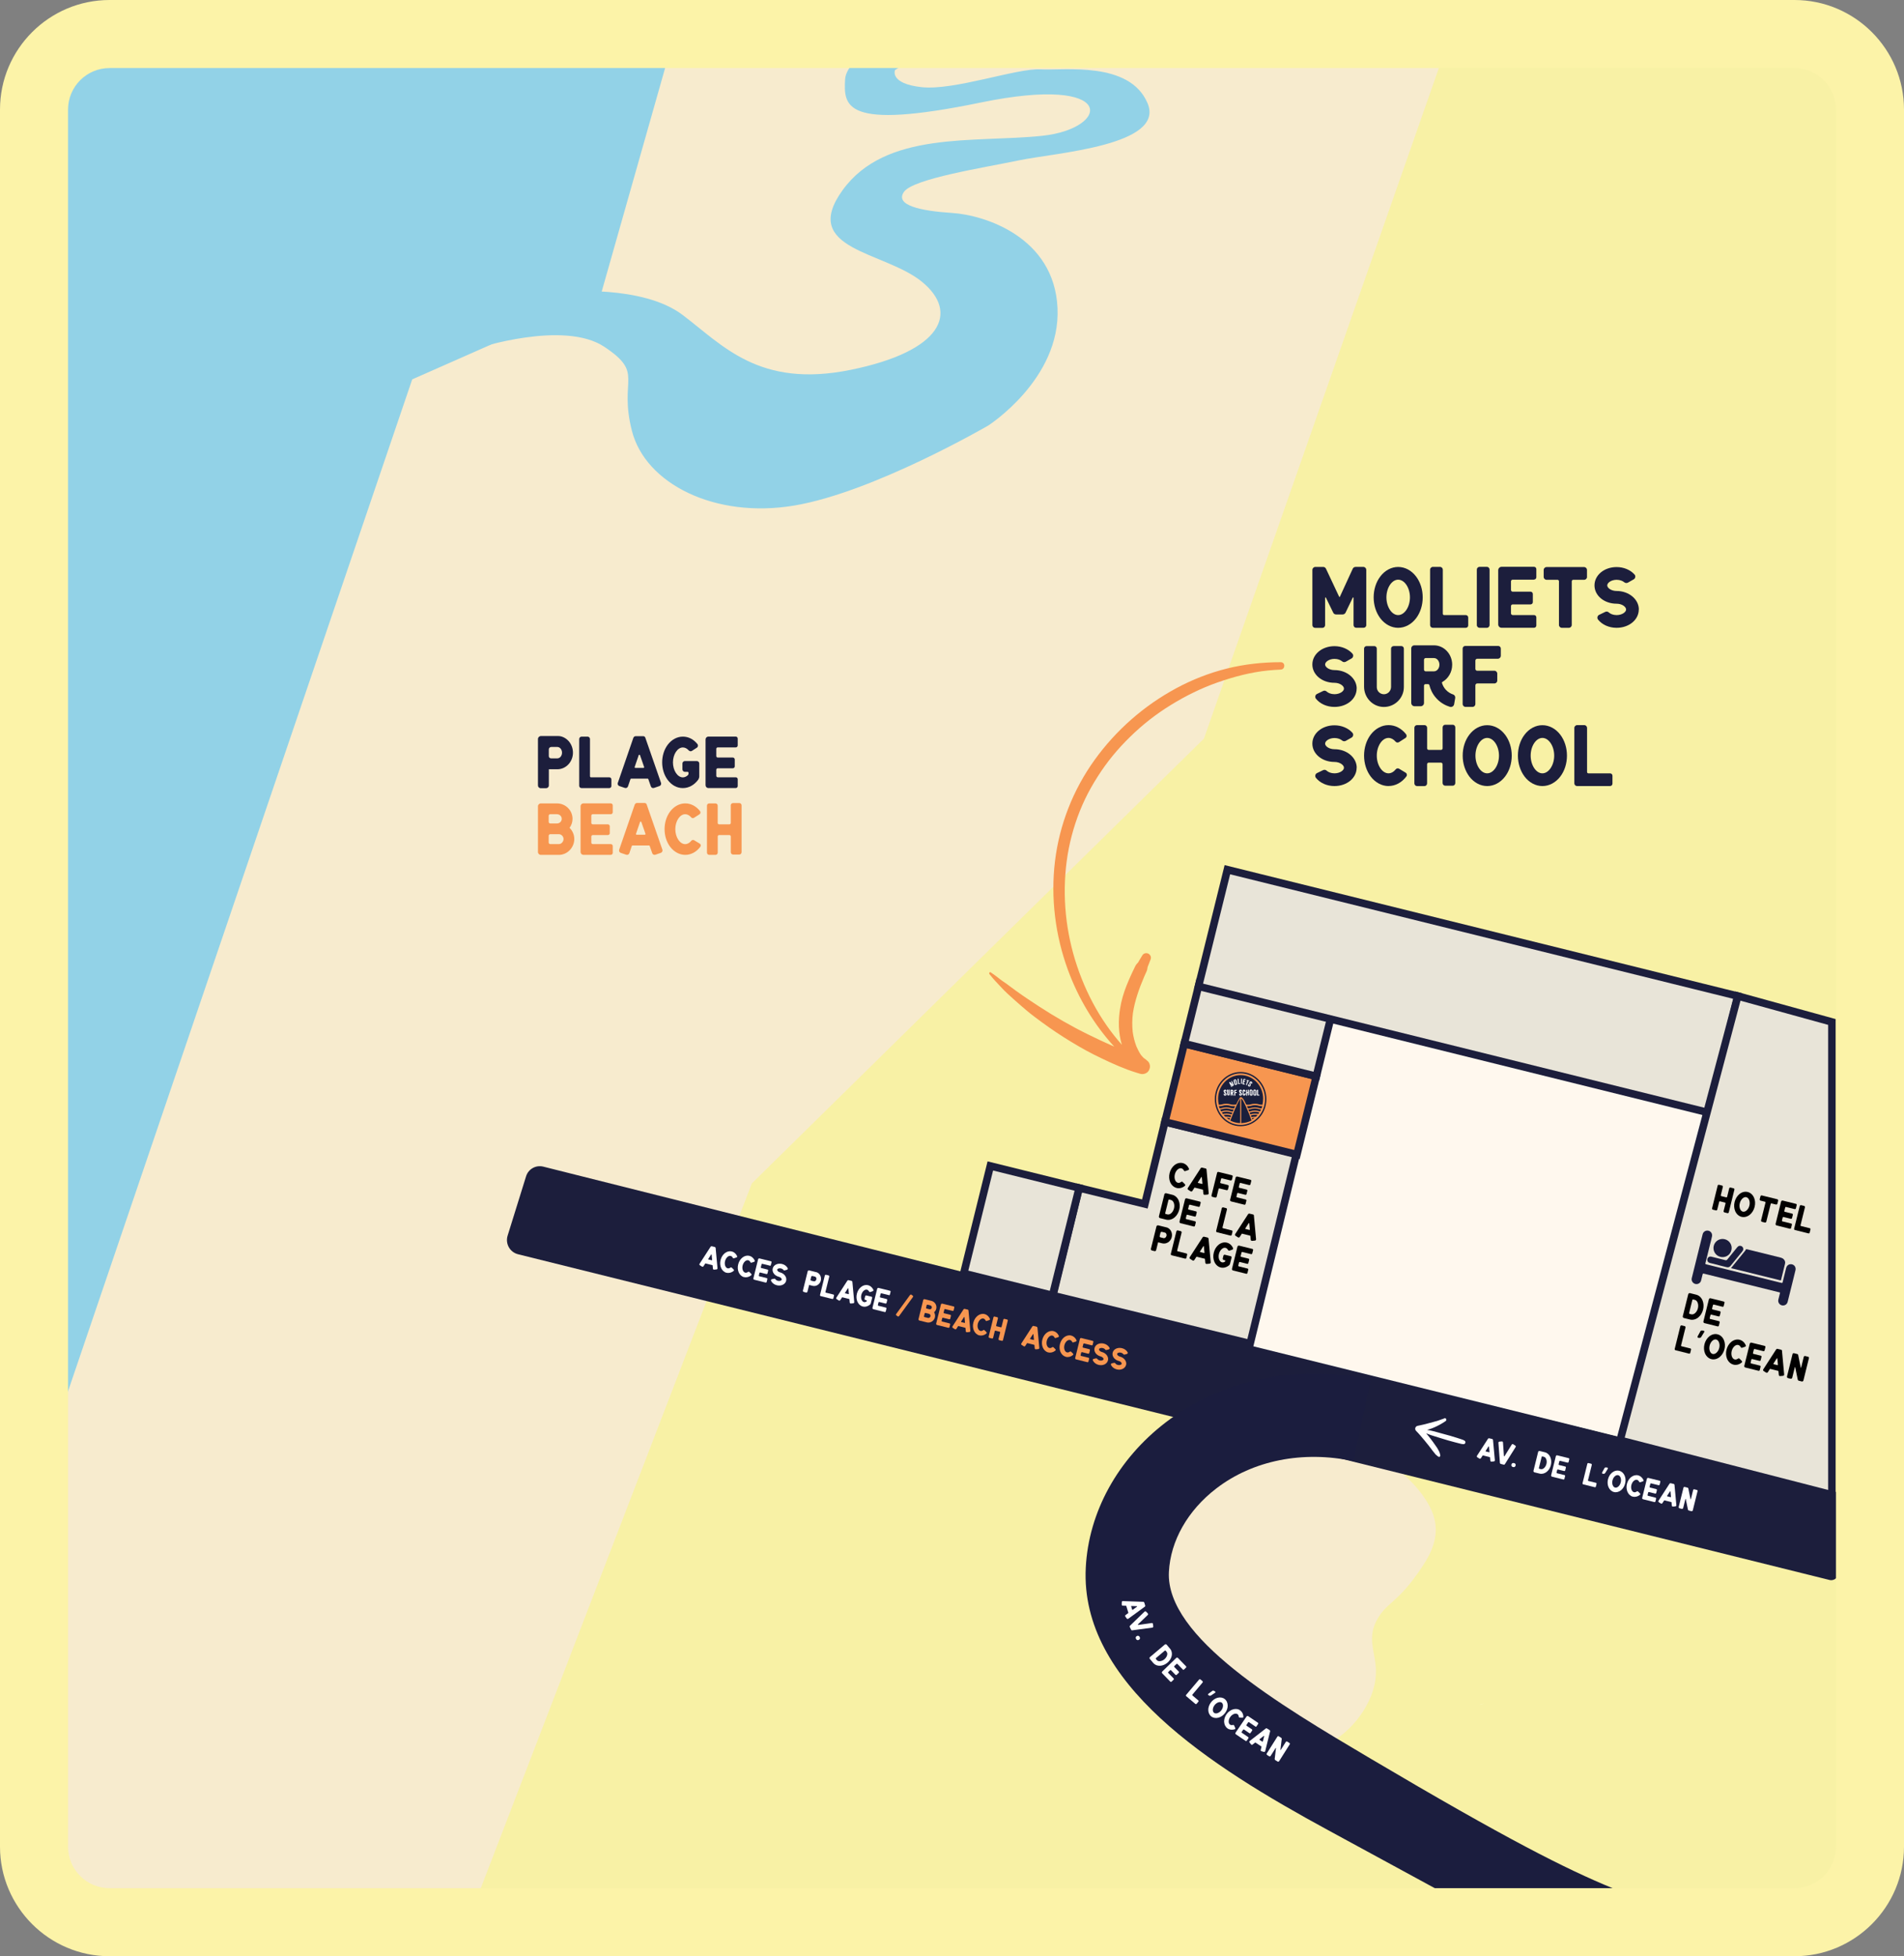 <?xml version="1.0" encoding="UTF-8"?>
<svg xmlns="http://www.w3.org/2000/svg" id="Layer_1" viewBox="0 0 500 513.66">
  <rect x="0" y="0" width="500" height="513.66" fill="#808080" stroke="none"/>
  <defs>
    <style>.cls-1{fill:#92d2e7;}.cls-1,.cls-2,.cls-3,.cls-4,.cls-5,.cls-6,.cls-7,.cls-8,.cls-9,.cls-10,.cls-11,.cls-12,.cls-13{stroke-width:0px;}.cls-2{fill:#f8f1a5;}.cls-3{fill:#1c1e3c;}.cls-4{fill:#e8e4d8;}.cls-5{fill:#fff8ee;}.cls-6{fill:#f7ebce;}.cls-7{fill:#010000;}.cls-8{fill:#1d1f1c;}.cls-9{fill:#1b1d3e;}.cls-10{fill:#fcf3a8;}.cls-11{fill:#fff;}.cls-12{fill:#1a1f3c;}.cls-13{fill:#f79650;}</style>
  </defs>
  <polygon class="cls-2" points="11.63 14.94 493.26 14.48 493.26 500.21 9.04 495.79 11.63 14.94"></polygon>
  <polygon class="cls-6" points="379.04 14.48 316.16 193.94 197.44 310.73 124.93 499.24 13.49 501 11.63 14.94 379.04 14.48"></polygon>
  <polygon class="cls-1" points="175.62 14.48 157.66 77.79 108.25 99.61 3.22 408.37 11.63 14.94 175.62 14.48"></polygon>
  <path class="cls-3" d="M150.46,197.64c0,2.4-1.84,4.35-4.09,4.35h-2.24v4.25c0,.4-.33.72-.72.72h-1.42c-.4,0-.72-.33-.72-.72v-12.19c0-.42.35-.78.78-.78h4.62c.14,0,.29.01.44.04,1.91.37,3.35,2.18,3.35,4.32ZM147.59,197.64c0-.83-.55-1.5-1.23-1.5h-1.61c-.34,0-.63.29-.63.63v1.77c0,.33.26.59.59.59h1.65c.68,0,1.23-.67,1.23-1.49Z"></path>
  <path class="cls-3" d="M155.21,204.11h4.81c.29,0,.53.23.53.53v1.76c0,.3-.25.53-.53.53h-7.32c-.33,0-.6-.27-.6-.6v-12.28c0-.34.29-.63.63-.63h1.57c.35,0,.63.29.63.63v9.78c0,.15.14.29.29.29Z"></path>
  <path class="cls-3" d="M169.47,193.72l4.12,11.85c.11.34-.07.71-.41.83l-1.43.49c-.34.12-.71-.05-.83-.4l-.67-1.91c-.03-.08-.1-.12-.16-.12h-4.35c-.08,0-.15.04-.18.12l-.65,1.91c-.12.34-.49.52-.83.4l-1.44-.49c-.34-.12-.52-.49-.4-.83l4.08-11.83c.1-.26.34-.44.63-.44h1.92c.27-.01.53.16.61.42ZM166.83,201.64h2.14c.14,0,.22-.14.18-.25l-1.08-3.1c-.06-.16-.29-.16-.34,0l-1.06,3.1c-.04.11.04.25.16.25Z"></path>
  <path class="cls-3" d="M183.63,200.45v3.41c0,.3-.1.6-.26.85-1.04,1.42-2.48,2.22-4.05,2.22s-2.95-.78-3.97-2.13c-.94-1.25-1.46-2.89-1.46-4.62s.52-3.38,1.46-4.63c1.02-1.35,2.47-2.13,3.97-2.13s2.81.7,3.82,1.94c.25.31.18.78-.16.98l-1.27.82c-.27.18-.64.12-.86-.14-.45-.49-.98-.76-1.53-.76-1.4,0-2.6,1.8-2.6,3.93s1.2,3.93,2.6,3.93c.45,0,.91-.2,1.31-.56.11-.11.18-.26.18-.42v-.22c0-.14-.11-.25-.25-.25h-.7c-.35,0-.65-.3-.65-.65v-1.54c0-.35.29-.64.63-.64h3.16c.35,0,.63.29.63.63Z"></path>
  <path class="cls-3" d="M193.21,196.25h-4.73c-.2,0-.38.16-.38.37v1.91c0,.22.18.38.38.38h3.95c.29,0,.52.23.52.52v1.8c0,.29-.23.5-.52.5h-3.95c-.2,0-.38.18-.38.38v1.61c0,.2.18.38.38.38h4.73c.29,0,.52.22.52.5v1.8c0,.29-.23.52-.52.52h-7.18c-.42,0-.75-.33-.75-.75v-12.01c0-.41.33-.75.75-.75h7.18c.29,0,.52.23.52.52v1.8c0,.29-.23.52-.52.52Z"></path>
  <path class="cls-13" d="M150.81,220.31c0,2.25-1.85,4.16-4.03,4.16h-4.76c-.41,0-.75-.34-.75-.75v-12.01c0-.41.34-.75.75-.75h4.32c2.21.03,4.01,1.83,4.01,4.05,0,.87-.29,1.69-.78,2.36.76.75,1.24,1.79,1.24,2.94ZM146.3,213.79h-1.8c-.22,0-.41.18-.41.41v1.61c0,.22.19.41.41.41h1.77c.63,0,1.19-.46,1.24-1.1.07-.72-.5-1.32-1.21-1.32ZM147.99,220.31c0-.68-.56-1.27-1.21-1.27h-2.28c-.22,0-.41.19-.41.41v1.77c0,.23.19.42.41.42h2.28c.63,0,1.21-.64,1.21-1.34Z"></path>
  <path class="cls-13" d="M160.39,213.79h-4.73c-.2,0-.38.16-.38.37v1.91c0,.22.18.38.38.38h3.95c.29,0,.52.23.52.52v1.8c0,.29-.23.5-.52.5h-3.95c-.2,0-.38.18-.38.38v1.61c0,.2.18.38.38.38h4.73c.29,0,.52.22.52.5v1.8c0,.29-.23.52-.52.52h-7.18c-.42,0-.75-.33-.75-.75v-12.01c0-.41.33-.75.75-.75h7.18c.29,0,.52.23.52.52v1.8c0,.29-.23.52-.52.52Z"></path>
  <path class="cls-13" d="M169.83,211.26l4.12,11.85c.11.34-.07.71-.41.83l-1.43.49c-.34.12-.71-.05-.83-.4l-.67-1.91c-.03-.08-.1-.12-.16-.12h-4.35c-.08,0-.15.04-.18.12l-.65,1.91c-.12.34-.49.52-.83.4l-1.44-.49c-.34-.12-.52-.49-.4-.83l4.08-11.83c.1-.26.34-.44.63-.44h1.92c.27-.01.53.16.61.42ZM167.18,219.18h2.14c.14,0,.22-.14.18-.25l-1.08-3.09c-.06-.16-.29-.16-.34,0l-1.06,3.09c-.04.11.04.25.16.25Z"></path>
  <path class="cls-13" d="M179.95,224.47c-1.5,0-2.95-.78-3.97-2.13-.94-1.25-1.46-2.89-1.46-4.62s.52-3.38,1.46-4.64c1.02-1.35,2.47-2.13,3.97-2.13s2.86.74,3.88,2.02c.2.27.15.67-.15.85l-1.42.91c-.25.15-.56.11-.75-.11-.45-.53-1.01-.83-1.57-.83-1.4,0-2.6,1.8-2.6,3.93s1.2,3.93,2.6,3.93c.59,0,1.16-.33,1.62-.9.18-.22.5-.26.74-.11l1.45.87c.29.18.37.56.16.83-1.02,1.36-2.44,2.13-3.97,2.13Z"></path>
  <path class="cls-13" d="M192.51,210.87h1.66c.31,0,.57.26.57.59v12.32c0,.33-.26.6-.59.6h-1.64c-.33,0-.6-.27-.6-.6v-4.14c0-.21-.16-.37-.35-.37h-2.73c-.19,0-.35.16-.35.37v4.23c0,.33-.26.6-.59.6h-1.64c-.33,0-.6-.27-.6-.6v-12.32c0-.33.26-.59.57-.59h1.68c.31,0,.57.26.57.59v4.55c0,.19.16.35.35.35h2.73c.19,0,.35-.16.35-.35v-4.64c0-.33.26-.59.59-.59Z"></path>
  <path class="cls-6" d="M373.75,392.84c1.2,1.74,3.4,4.95,3.28,9.18-.13,4.67-3.02,8.71-5.25,11.8-5.15,7.14-7.83,7.17-10.16,11.48-3.36,6.21.95,9.81-.66,17.05-1.7,7.69-8.52,14.68-14.43,16.39-16.91,4.92-52.67-25.75-45.9-54.43,3.19-13.52,15.2-23.91,27.87-27.54,21.14-6.05,39.71,8,45.25,16.07Z"></path>
  <path class="cls-3" d="M480.43,414.86l-344.38-85.52c-2.15-.53-3.4-2.76-2.75-4.87l4.85-15.6c.59-1.91,2.57-3.02,4.51-2.54l338.68,85c.84.21,1.43.97,1.43,1.84v19.86c0,1.23-1.16,2.13-2.35,1.84Z"></path>
  <path class="cls-11" d="M187.93,327.69l.49,5.33c0,.15-.1.29-.26.3l-.64.06c-.15.02-.29-.1-.3-.25l-.08-.86s-.03-.06-.06-.07l-1.8-.45s-.07,0-.08.03l-.47.72c-.09.13-.26.16-.39.08l-.55-.35c-.13-.09-.16-.26-.08-.39l2.9-4.48c.07-.1.19-.15.3-.12l.8.19c.11.03.2.13.21.24ZM186.02,330.7l.89.22c.06.01.1-.03.1-.08l-.13-1.39c0-.07-.1-.1-.14-.03l-.76,1.17s0,.11.04.12Z"></path>
  <path class="cls-11" d="M190.78,334.2c-.62-.15-1.14-.62-1.42-1.29-.26-.61-.31-1.35-.13-2.06.18-.72.56-1.35,1.08-1.77.56-.46,1.24-.63,1.86-.48.61.15,1.11.6,1.4,1.24.06.13,0,.29-.15.33l-.68.23c-.12.04-.24-.01-.3-.12-.13-.27-.33-.45-.56-.5-.58-.14-1.26.48-1.48,1.36-.22.88.1,1.75.68,1.89.24.06.51-.02.76-.21.1-.07.23-.05.32.03l.51.51c.1.1.1.27-.02.36-.56.46-1.23.63-1.86.47Z"></path>
  <path class="cls-11" d="M195.4,335.35c-.62-.15-1.14-.62-1.42-1.29-.26-.61-.31-1.35-.13-2.06.18-.72.56-1.35,1.08-1.77.56-.46,1.24-.63,1.86-.48.61.15,1.11.6,1.4,1.24.06.13,0,.29-.15.33l-.68.23c-.12.04-.24-.01-.3-.12-.13-.27-.33-.45-.56-.51-.58-.14-1.26.48-1.48,1.36-.22.88.1,1.75.68,1.89.24.06.51-.02.76-.21.1-.07.23-.05.32.03l.51.51c.1.1.09.27-.02.36-.56.46-1.23.63-1.86.47Z"></path>
  <path class="cls-11" d="M202.15,332.33l-1.96-.48c-.08-.02-.17.03-.19.11l-.2.79c-.02.09.03.18.12.2l1.64.41c.12.03.19.15.16.27l-.18.75c-.03.12-.15.18-.27.16l-1.64-.41c-.08-.02-.17.03-.2.12l-.16.67c-.02.08.03.17.12.2l1.96.48c.12.03.19.14.16.26l-.18.75c-.03.12-.15.19-.27.16l-2.98-.74c-.17-.04-.28-.21-.23-.39l1.23-4.97c.04-.17.21-.28.39-.23l2.98.74c.12.03.19.15.16.27l-.19.75c-.03.12-.15.19-.27.16Z"></path>
  <path class="cls-11" d="M206.45,336.3c-.23.94-1.31,1.46-2.46,1.18-.69-.17-1.26-.62-1.51-1.17-.08-.17.02-.38.22-.42l.61-.13c.12-.03.25.03.31.12.11.17.34.35.66.43.5.12.94-.06,1-.3.06-.25-.24-.62-.74-.75-1.14-.28-1.85-1.24-1.62-2.19.23-.94,1.31-1.46,2.45-1.18.66.16,1.2.57,1.48,1.09.09.16,0,.38-.19.43l-.61.17c-.12.03-.25-.01-.32-.12-.11-.16-.33-.32-.64-.4-.49-.12-.93.06-.99.3s.24.61.73.73c1.12.28,1.85,1.27,1.62,2.2Z"></path>
  <path class="cls-11" d="M215.55,336.25c-.25.99-1.21,1.61-2.14,1.38l-.93-.23-.44,1.76c-.04.16-.21.27-.37.23l-.59-.15c-.16-.04-.27-.21-.23-.37l1.25-5.05c.04-.17.23-.29.4-.24l1.92.48c.06.01.12.03.18.06.75.35,1.16,1.25.95,2.13ZM214.37,335.96c.09-.35-.07-.68-.35-.75l-.67-.16c-.14-.03-.29.05-.32.19l-.18.73c-.03.14.05.27.18.3l.68.17c.28.07.58-.15.66-.49Z"></path>
  <path class="cls-11" d="M216.86,339.42l1.99.49c.12.03.2.15.17.28l-.18.73c-.03.12-.16.19-.28.16l-3.03-.75c-.14-.03-.22-.17-.19-.31l1.26-5.09c.03-.14.18-.23.32-.2l.65.16c.15.04.23.18.19.32l-1,4.05c-.02.06.03.13.09.15Z"></path>
  <path class="cls-11" d="M223.84,336.58l.49,5.33c0,.15-.1.29-.25.3l-.64.06c-.15.02-.29-.1-.3-.25l-.08-.86s-.03-.06-.05-.07l-1.8-.45s-.07,0-.09.03l-.47.72c-.09.13-.26.16-.39.08l-.55-.35c-.13-.09-.16-.26-.08-.38l2.9-4.48c.07-.1.19-.15.3-.12l.8.19c.11.03.2.13.21.24ZM221.93,339.59l.89.22c.06.01.1-.03.1-.08l-.13-1.39c0-.07-.1-.1-.14-.03l-.76,1.17s0,.11.04.12Z"></path>
  <path class="cls-11" d="M229.02,340.82l-.35,1.41c-.03.12-.1.24-.19.32-.58.48-1.26.67-1.9.51-.62-.15-1.14-.62-1.43-1.29-.26-.61-.31-1.35-.13-2.06.18-.72.56-1.35,1.08-1.77.56-.46,1.24-.63,1.86-.48.6.15,1.09.58,1.38,1.19.07.15,0,.34-.17.39l-.61.21c-.13.05-.28-.01-.34-.14-.14-.25-.33-.42-.55-.47-.58-.14-1.26.48-1.48,1.36-.22.88.1,1.75.68,1.89.19.05.4,0,.6-.1.06-.03.1-.09.12-.16l.02-.09c.01-.05-.02-.11-.08-.13l-.29-.07c-.15-.03-.24-.19-.2-.34l.16-.64c.04-.15.18-.24.33-.2l1.31.32c.15.04.23.18.2.33Z"></path>
  <path class="cls-11" d="M233.43,340.07l-1.96-.48c-.09-.02-.18.03-.2.11l-.2.79c-.02.09.03.18.12.2l1.64.41c.12.03.19.15.16.27l-.18.75c-.03.12-.15.18-.27.16l-1.64-.41c-.09-.02-.18.03-.2.12l-.16.67c-.02.08.03.18.12.2l1.96.48c.12.03.19.14.16.26l-.18.75c-.03.12-.15.19-.27.16l-2.97-.74c-.18-.04-.28-.21-.24-.39l1.23-4.97c.04-.17.21-.28.39-.23l2.97.74c.12.03.19.15.16.27l-.19.75c-.03.12-.15.19-.27.16Z"></path>
  <path class="cls-13" d="M235.77,345.67l-.43-.32c-.09-.06-.08-.22.02-.35l3.6-4.94c.1-.13.25-.19.34-.13l.43.32c.09.06.08.22-.02.36l-3.59,4.93c-.1.13-.25.19-.34.13Z"></path>
  <path class="cls-13" d="M245.51,345.92c-.23.93-1.19,1.53-2.1,1.31l-1.97-.49c-.17-.04-.28-.22-.23-.39l1.23-4.98c.04-.17.22-.28.39-.23l1.79.44h0c.91.24,1.47,1.17,1.24,2.09-.09.36-.29.67-.56.9.24.39.33.87.21,1.35ZM244.34,345.63c.07-.28-.1-.58-.37-.65l-.94-.23c-.09-.02-.19.04-.21.13l-.18.73c-.02.1.04.19.13.22l.94.23c.26.06.57-.14.64-.43ZM244.31,342.76l-.75-.18c-.09-.02-.19.03-.21.13l-.16.67c-.02.09.04.19.13.21l.73.18c.26.07.54-.07.63-.33.1-.29-.07-.6-.37-.67Z"></path>
  <path class="cls-13" d="M250.15,344.21l-1.96-.48c-.08-.02-.17.03-.2.11l-.19.79c-.02.09.03.18.12.2l1.64.41c.12.03.19.15.16.27l-.18.74c-.03.12-.15.19-.27.16l-1.64-.4c-.08-.02-.17.03-.2.12l-.16.67c-.02.08.03.18.12.2l1.96.49c.12.03.19.14.16.26l-.18.74c-.03.12-.15.19-.27.16l-2.98-.74c-.17-.04-.28-.21-.23-.39l1.23-4.98c.04-.17.21-.28.39-.23l2.98.74c.12.03.19.15.16.27l-.18.74c-.03.12-.15.19-.27.16Z"></path>
  <path class="cls-13" d="M254.33,344.13l.49,5.33c0,.15-.1.29-.26.3l-.64.06c-.15.02-.29-.1-.3-.25l-.08-.86s-.03-.06-.05-.07l-1.8-.45s-.07,0-.09.03l-.46.72c-.09.13-.26.16-.38.08l-.55-.35c-.13-.09-.16-.26-.08-.39l2.9-4.48c.07-.1.19-.15.3-.12l.8.19c.11.03.2.13.21.24ZM252.42,347.14l.89.22c.06.01.1-.03.1-.08l-.13-1.39c0-.07-.1-.1-.14-.03l-.76,1.17s0,.11.04.12Z"></path>
  <path class="cls-13" d="M257.17,350.64c-.62-.15-1.14-.62-1.43-1.29-.26-.62-.31-1.35-.13-2.06.18-.72.56-1.35,1.08-1.77.56-.45,1.24-.63,1.86-.48.61.15,1.11.6,1.4,1.24.06.13,0,.29-.15.34l-.68.23c-.12.04-.24-.01-.3-.12-.13-.27-.33-.45-.56-.51-.58-.14-1.26.48-1.48,1.36-.22.88.1,1.75.68,1.89.24.06.51-.02.76-.21.1-.07.24-.05.32.03l.51.51c.1.1.1.27-.02.36-.56.46-1.23.63-1.86.47Z"></path>
  <path class="cls-13" d="M263.78,346.3l.69.17c.13.03.21.16.18.3l-1.26,5.11c-.03.14-.17.22-.3.19l-.68-.17c-.14-.03-.22-.17-.19-.31l.43-1.72c.02-.09-.03-.17-.11-.19l-1.13-.28c-.08-.02-.16.03-.18.12l-.43,1.75c-.03.14-.17.22-.3.19l-.68-.17c-.14-.03-.22-.17-.19-.31l1.26-5.1c.03-.14.17-.22.3-.18l.69.17c.13.03.21.17.18.3l-.47,1.89c-.02.08.03.16.11.18l1.13.28c.08.02.16-.03.18-.11l.48-1.92c.03-.14.17-.22.3-.18Z"></path>
  <path class="cls-13" d="M272.44,348.61l.49,5.33c0,.15-.1.29-.26.3l-.64.06c-.16.02-.29-.1-.3-.25l-.08-.86s-.03-.06-.06-.07l-1.8-.45s-.07,0-.09.03l-.47.72c-.09.13-.26.16-.39.08l-.55-.35c-.13-.09-.16-.26-.08-.39l2.9-4.48c.07-.1.18-.15.3-.12l.8.19c.11.03.2.13.21.24ZM270.53,351.62l.89.22c.06.01.1-.03.1-.08l-.13-1.39c0-.07-.1-.1-.14-.03l-.76,1.17s0,.11.04.12Z"></path>
  <path class="cls-13" d="M275.28,355.12c-.62-.15-1.14-.62-1.43-1.29-.26-.62-.31-1.35-.13-2.06.18-.72.56-1.35,1.08-1.77.56-.45,1.24-.63,1.86-.48.61.15,1.11.6,1.4,1.24.06.13,0,.29-.15.34l-.68.23c-.12.04-.24-.01-.3-.12-.13-.27-.33-.45-.56-.51-.58-.14-1.26.48-1.48,1.36-.22.88.1,1.75.68,1.89.24.06.51-.02.76-.21.1-.07.24-.05.32.03l.51.51c.1.1.1.27-.02.36-.56.46-1.23.63-1.86.47Z"></path>
  <path class="cls-13" d="M279.91,356.27c-.62-.16-1.14-.62-1.43-1.29-.26-.62-.31-1.35-.13-2.06.18-.72.56-1.35,1.08-1.77.56-.45,1.24-.63,1.86-.47.61.15,1.11.6,1.4,1.23.06.13,0,.29-.15.34l-.68.23c-.12.04-.24-.01-.3-.12-.13-.27-.33-.45-.56-.5-.58-.15-1.26.48-1.48,1.36-.22.88.1,1.75.68,1.89.24.06.51-.02.76-.21.1-.07.24-.05.32.03l.51.51c.1.1.1.27-.02.36-.56.46-1.23.63-1.86.48Z"></path>
  <path class="cls-13" d="M286.66,353.24l-1.96-.48c-.08-.02-.17.03-.2.11l-.2.79c-.02.09.03.18.12.2l1.64.41c.12.03.19.15.16.27l-.18.75c-.03.12-.15.18-.27.16l-1.64-.41c-.08-.02-.17.03-.2.12l-.16.67c-.02.08.03.18.12.2l1.96.48c.12.03.19.14.16.26l-.18.75c-.03.12-.15.19-.27.16l-2.97-.74c-.17-.04-.28-.21-.23-.39l1.23-4.98c.04-.17.21-.28.39-.23l2.98.74c.12.03.19.15.16.27l-.18.75c-.03.12-.15.19-.27.16Z"></path>
  <path class="cls-13" d="M290.95,357.21c-.23.94-1.31,1.46-2.45,1.18-.69-.17-1.25-.62-1.51-1.17-.08-.17.02-.38.22-.42l.61-.13c.12-.03.25.03.31.12.11.17.35.35.66.43.5.12.94-.06,1-.3.06-.25-.24-.62-.74-.75-1.14-.28-1.85-1.24-1.62-2.19s1.31-1.46,2.45-1.18c.66.16,1.2.57,1.48,1.09.09.16,0,.38-.19.43l-.61.17c-.12.03-.25-.01-.32-.12-.12-.16-.33-.32-.64-.4-.49-.12-.93.06-.99.3s.24.61.73.73c1.12.28,1.85,1.27,1.62,2.2Z"></path>
  <path class="cls-13" d="M295.71,358.39c-.23.94-1.31,1.46-2.45,1.18-.69-.17-1.25-.62-1.51-1.17-.08-.17.02-.38.22-.42l.61-.13c.12-.02.25.03.31.13.11.17.35.35.66.43.5.12.94-.06,1-.3.06-.25-.24-.62-.74-.75-1.14-.28-1.85-1.24-1.62-2.18.23-.94,1.31-1.46,2.45-1.18.66.16,1.2.57,1.48,1.09.09.16,0,.38-.19.43l-.61.17c-.12.03-.25-.01-.32-.11-.12-.16-.33-.32-.64-.4-.49-.12-.93.06-.99.3-.06.24.24.61.73.73,1.12.28,1.85,1.27,1.62,2.2Z"></path>
  <rect class="cls-5" x="302.2" y="273.4" width="138.59" height="89.26" transform="translate(87.29 -79.94) rotate(13.9)"></rect>
  <polygon class="cls-4" points="328.29 352.8 276.5 340.17 283.39 311.93 300.65 316.14 305.91 294.58 340.44 303 340.41 303.12 335.18 324.56 332.44 335.79 328.29 352.8"></polygon>
  <path class="cls-3" d="M329.02,354l-53.72-13.1,7.36-30.17,17.26,4.21,5.26-21.56,36.46,8.89-12.62,51.73ZM277.7,339.44l49.86,12.16,11.68-47.87-32.6-7.95-5.26,21.56-17.26-4.21-6.42,26.31Z"></path>
  <rect class="cls-4" x="253.7" y="311.13" width="29.07" height="24.03" transform="translate(-109.9 505.88) rotate(-76.1)"></rect>
  <path class="cls-3" d="M277.13,341.34l-25.25-6.25,7.46-30.14,25.25,6.25-7.46,30.14ZM254.28,333.64l21.4,5.3,6.51-26.29-21.4-5.3-6.51,26.29Z"></path>
  <rect class="cls-13" x="315.21" y="270.74" width="21.16" height="35.71" transform="translate(-32.63 535.5) rotate(-76.1)"></rect>
  <path class="cls-3" d="M341.31,304.36l-36.6-9.06,5.56-22.47,36.59,9.06-5.56,22.47ZM307.11,293.86l32.74,8.1,4.61-18.61-32.74-8.1-4.61,18.62Z"></path>
  <rect class="cls-4" x="322.08" y="252.48" width="16.47" height="35.71" transform="translate(-11.47 526.02) rotate(-76.1)"></rect>
  <path class="cls-3" d="M346.39,283.82l-36.59-9.06,4.43-17.91,36.6,9.06-4.43,17.91ZM312.2,273.31l32.74,8.1,3.48-14.06-32.74-8.1-3.48,14.06Z"></path>
  <rect class="cls-4" x="369.76" y="191.23" width="31.56" height="138.09" transform="translate(40.26 571.99) rotate(-76.1)"></rect>
  <path class="cls-3" d="M449.5,293.38l-135.97-33.66,8.06-32.56,135.97,33.66-8.06,32.56ZM315.93,258.28l132.12,32.7,7.11-28.71-132.12-32.7-7.11,28.71Z"></path>
  <polygon class="cls-4" points="481.07 392.51 425.44 378.2 456.36 261.54 481.07 268.36 481.07 392.51"></polygon>
  <path class="cls-3" d="M482.07,393.79l-57.84-14.89,31.43-118.59,26.41,7.28v126.19ZM426.66,377.48l53.42,13.75v-122.12l-23.02-6.35-30.4,114.72Z"></path>
  <g id="b">
    <g id="c">
      <g id="d">
        <g id="e">
          <path class="cls-12" d="M323.97,291.33c-.07.16-.14.32-.21.5,0,.01-.01.03-.02.04-.33-.01-.52-.07-.72-.13-.24-.07-.49-.14-.98-.14s-.74.07-.98.14c-.12.03-.23.07-.38.09-.1-.17-.19-.34-.27-.51.33-.02.53-.08.73-.13.23-.07.45-.13.9-.13s.67.06.9.13v-.03s0,0,0,0v.03c.23.07.48.14.97.14.02,0,.03,0,.05,0h0Z"></path>
          <path class="cls-12" d="M323.62,292.16c-.06.15-.12.31-.19.46,0,0,0,0,0,.01-.14-.02-.25-.06-.36-.09-.24-.07-.49-.14-.98-.14-.46,0-.71.07-.93.13-.11-.14-.21-.28-.3-.43.11-.02.2-.05.29-.08.23-.07.45-.13.9-.13s.67.06.9.13c.19.05.38.11.68.13h0Z"></path>
          <path class="cls-12" d="M324.35,290.44c-.07.16-.15.33-.23.51-.01.03-.02.05-.03.08-.06,0-.11,0-.18,0-.45,0-.67-.06-.9-.13-.24-.07-.49-.14-.98-.14s-.74.07-.98.14c-.21.06-.41.12-.77.13,0-.02-.01-.03-.02-.05-.07-.17-.13-.35-.18-.52.03,0,.05,0,.08,0,.49,0,.74-.07.98-.14.23-.07.45-.13.9-.13s.67.06.9.13c.24.07.49.14.98.14.16,0,.3,0,.44-.02Z"></path>
          <path class="cls-12" d="M323.02,293.65c-.06.15-.11.29-.15.39-.27-.16-.52-.33-.76-.53.43,0,.64.06.87.13.01,0,.03,0,.04.01Z"></path>
          <path class="cls-12" d="M323.32,292.91c-.06.16-.12.31-.19.47-.02,0-.04-.01-.07-.02h0s0,0,0,0c-.24-.07-.49-.14-.98-.14-.11,0-.2,0-.29.01-.08-.08-.16-.16-.24-.23-.07-.07-.13-.14-.2-.22.18-.05.39-.08.73-.08.45,0,.67.06.9.13.1.03.21.06.33.09h0Z"></path>
          <path class="cls-12" d="M330.73,292.1c-.09.14-.19.28-.29.41-.19-.05-.44-.1-.85-.1-.49,0-.74.07-.98.14-.08.02-.17.05-.26.07-.06-.16-.13-.32-.19-.47.2-.03.34-.07.49-.11.23-.07.45-.13.9-.13s.67.06.9.13c.09.03.18.05.28.07h0Z"></path>
          <path class="cls-8" d="M327.84,292.1s0,0,0,0c0,0-.01,0-.02,0,.09.21.17.42.25.62,0,0,.01,0,.02,0-.08-.2-.16-.41-.25-.62h0Z"></path>
          <path class="cls-12" d="M330.24,292.76c-.07.08-.14.16-.21.24-.07.08-.15.15-.23.23-.06,0-.13,0-.2,0-.47,0-.71.06-.94.13-.06-.16-.12-.31-.18-.46.08-.02.16-.04.23-.06.23-.07.45-.13.9-.13.3,0,.49.03.64.06h0Z"></path>
          <path class="cls-8" d="M328.16,292.89s0,0,0-.01c0,0-.01,0-.02,0,.09.22.17.43.24.61,0,0,.01,0,.02,0-.07-.18-.15-.38-.23-.6h0Z"></path>
          <path class="cls-12" d="M331.49,290.47c-.05.18-.12.35-.18.52,0,.01-.01.03-.02.05-.36-.01-.56-.07-.76-.13-.24-.07-.49-.14-.98-.14s-.74.07-.98.14c-.23.06-.44.13-.86.13,0-.02-.02-.05-.03-.07-.08-.18-.15-.34-.22-.51.07,0,.14,0,.22,0,.49,0,.74-.07.98-.14.23-.07.45-.13.9-.13s.67.06.9.13h0c.24.07.49.14.98.14.02,0,.05,0,.07,0h0Z"></path>
          <path class="cls-8" d="M327.41,291.08c-.11-.26-.22-.5-.32-.72,0,0-.02,0-.02,0,.1.23.21.47.33.74,0,0,.01,0,.02,0,0,0,0,0,0-.01h0Z"></path>
          <path class="cls-12" d="M329.46,293.51c-.19.15-.38.29-.59.42-.03-.09-.07-.19-.12-.31.19-.05.38-.1.71-.11h0Z"></path>
          <path class="cls-8" d="M328.46,293.67s0-.02-.01-.03c0,0-.01,0-.02,0,.09.22.15.4.2.52,0,0,.01,0,.02-.01-.04-.12-.11-.28-.19-.48h0Z"></path>
          <path class="cls-12" d="M331.16,291.32c-.08.17-.17.35-.27.51-.14-.02-.25-.06-.37-.09-.24-.07-.49-.14-.98-.14s-.74.07-.98.14c-.16.04-.3.09-.52.11,0,0,0-.02-.01-.03-.07-.17-.14-.34-.21-.5.39-.01.61-.08.82-.14.23-.07.45-.13.9-.13s.67.06.9.13h0c.19.06.39.11.72.13Z"></path>
          <path class="cls-8" d="M327.54,291.39s-.04-.09-.06-.13c0,0-.02,0-.02,0,.01.03.03.06.04.1.08.19.16.39.24.58,0,0,.02,0,.02,0-.07-.18-.15-.36-.23-.54Z"></path>
          <path class="cls-12" d="M325.69,288.48v6.42c-.23,0-.46-.02-.69-.05-.42-.06-.83-.16-1.22-.31-.12-.04-.23-.09-.35-.14-.06-.03-.13-.06-.19-.09-.05-.02-.09-.05-.14-.07.05-.12.12-.32.22-.58.02-.05.04-.1.06-.16.07-.19.16-.4.25-.62.02-.05.04-.11.06-.16.08-.2.17-.41.26-.63.02-.06.05-.11.07-.17.07-.18.15-.35.22-.53.02-.05.05-.11.07-.16.03-.06.05-.12.08-.18.12-.28.23-.53.34-.77.03-.07.06-.13.09-.2.13-.28.25-.53.36-.74.36-.68.44-.85.51-.89h0Z"></path>
          <path class="cls-8" d="M326.11,289.94l-.11-1.47s-.01,0-.02,0v6.43s.08,0,.13,0v-4.94s0-.01,0-.02ZM325.34,288.47c-.06.11-.15.27-.3.55-.03.07-.07.14-.11.21-.11.21-.24.46-.37.75,0,.02-.01.03-.02.05.02,0,.04,0,.06-.01.14-.29.26-.55.38-.76.03-.06.06-.11.09-.18.11-.21.23-.45.35-.63.07-.11.13-.19.19-.24-.12.05-.2.15-.26.26h0ZM325.84,288.22s-.01,0-.02.01c0,0,.02,0,.02,0,0,0,.01,0,.02,0,0,0-.01,0-.02-.01Z"></path>
          <path class="cls-12" d="M331.7,288.53c0,.53-.06,1.06-.19,1.56-.03,0-.06,0-.09,0-.44,0-.64-.06-.88-.13h0c-.25-.07-.5-.14-1-.14s-.76.07-1,.14h0c-.24.07-.44.13-.87.13-.2,0-.28-.03-.37-.06-.02,0-.03-.01-.05-.02,0,0,0,0,0,0-.14-.3-.27-.56-.38-.78-.18-.34-.33-.6-.46-.76-.28-.35-.5-.39-.56-.39-.08,0-.16.04-.25.12-.06.06-.12.14-.19.24-.12.18-.24.42-.35.63-.03.06-.06.12-.09.18-.11.22-.24.47-.38.76-.02,0-.04,0-.06.01-.17.04-.35.06-.62.06-.44,0-.64-.06-.88-.13h0c-.25-.07-.5-.14-1-.14s-.76.07-1,.14h0c-.24.07-.44.13-.87.13-.03,0-.07,0-.1,0-.12-.51-.19-1.03-.19-1.56,0-.84.16-1.66.47-2.43.3-.74.73-1.41,1.27-1.98.54-.57,1.18-1.02,1.88-1.33.73-.32,1.5-.49,2.3-.49s1.57.16,2.3.49c.7.31,1.34.76,1.88,1.33.54.57.97,1.24,1.27,1.98.31.77.47,1.59.47,2.43h0Z"></path>
          <path class="cls-12" d="M328.67,294.21c-.07.04-.14.08-.22.11-.06.03-.12.06-.18.08-.12.05-.23.1-.35.14-.4.15-.8.25-1.22.3-.2.03-.4.04-.6.05-.04,0-.08,0-.13,0v-6.43s.01,0,.02,0c.08.04.25.21.61.89.11.22.24.47.38.77.03.06.06.13.09.19,0,0,0,.02.01.03.1.22.21.46.32.72,0,0,0,0,0,.01.02.05.05.11.07.16,0,0,0,0,0,0,.02.04.04.09.06.13.08.18.15.36.23.54,0,0,0,0,0,0,.02.05.04.11.07.16,0,0,0,0,0,0,.09.21.17.42.25.62,0,0,0,0,0,.01.02.05.04.1.06.15,0,0,0,0,0,.01.09.22.16.42.23.6,0,0,0,.02,0,.02.02.04.03.09.05.13,0,0,0,.02.01.03.08.2.14.37.19.48,0,.02.02.04.02.06h0Z"></path>
          <path class="cls-11" d="M321.76,286.1c.05.01.08.02.09.02h0s0,0,0,0c.02.02.04.03.05.03.05.04.08.08.11.12.02.05.04.09.06.11,0,.04-.01.07-.01.08,0,0,0,.04.01.11-.03.05-.05.08-.09.08,0,0-.02,0-.04,0h-.04s-.06-.02-.08-.04c0-.02-.01-.03-.01-.03,0,0,0-.01,0-.02h0s0-.02,0-.03c0,0,0,0,0-.02v-.02s0,0,0-.01c0-.07-.02-.11-.06-.12,0,0,0,0,0,0h-.02s-.05.02-.09.05c0,.02-.01.03-.01.03v.02c0,.11.04.2.12.27,0,0,.03.03.06.05,0,.01.02.03.05.07h0s0,.03,0,.03h0s.02,0,.02,0h0s0,0,0,0c0,0,.02.03.07.09,0,0,.01.02.04.03.03.05.04.09.05.12.03.07.05.11.05.13v.05s0,0,0,.01c0,.01,0,.03,0,.07h0s0,.02,0,.02c0,.01-.01.04-.04.08-.01.05-.04.09-.07.11-.04.02-.08.05-.14.08,0,.01-.05.02-.15.02,0,0,0,0-.01,0h-.02s-.03,0-.04,0c-.05-.03-.09-.04-.11-.04-.05-.04-.09-.08-.11-.11-.04-.07-.05-.12-.05-.15,0,0,0,0,0-.02v-.06s0-.01,0-.01c0-.03,0-.05,0-.05h0s0-.08.02-.1c0,0,0,0,0,0,0,0,.02,0,.02-.01,0,0,.02,0,.05,0h.02s.02,0,.03,0c.02,0,.04,0,.04,0h0s.06.07.06.21c.03.06.04.09.04.09,0,0,.03.01.07.02h0s.05-.02.08-.06v-.04s.01,0,0-.02c0-.01,0-.03,0-.04h0,0c0-.06-.03-.11-.06-.15,0,0-.02-.02-.06-.07-.11-.1-.17-.17-.18-.19,0,0-.02-.02-.04-.06-.03-.03-.06-.09-.09-.16,0,0-.02-.04-.03-.13,0-.03.01-.05.01-.05,0,0,0-.01,0-.02,0-.01,0-.02,0-.03h0s0-.02,0-.02c0,0,.01-.03.01-.05.02-.03.03-.05.03-.07,0,0,.01-.01.02-.03.03-.03.06-.05.09-.08.02,0,.04-.01.05-.03h0s.02,0,.03,0c0,0,.02,0,.02-.02.02,0,.02,0,.03,0h.03s0,0,0,0h0s.01,0,.02,0c.01,0,.02,0,.02,0,.03,0,.04,0,.05,0h0,0ZM321.86,286.93v.02h.02s0,0,0,0c0-.01,0-.02,0-.02h-.02,0ZM321.92,287.26h0s.02,0,.02,0c0,0,0,0,0,0h0s0-.01,0-.01c0,0-.01,0-.02,0h0ZM321.92,287.31h0s0,0,0,0h0s0,0,0,0ZM321.98,286.45h0s.02.01.02.01h0s-.02-.01-.02-.01h0ZM322.02,286.48h0s0,0,0,0h0s0,0,0,0Z"></path>
          <path class="cls-11" d="M322.07,287.18v.02h.02c0,.06.01.1.01.11v.04s0,0,0,0c0,0-.01-.03-.02-.08,0,0,0,0,0,0,0,0,0-.01,0-.02v-.07ZM322.13,287.49h0s.02.04.03.11c0,0,0,0,0,.02,0,.03-.01.05-.02.05h0s0,0-.02-.01c0-.01,0-.02,0-.02v-.12s0-.02,0-.03c0,0,0,0,0,0h0ZM322.17,286.35s.04,0,.04.02v.02s0,.02-.02.02h-.02s0-.02,0-.02v-.05h0ZM322.28,286.13s.03,0,.04,0h0s-.02,0-.02,0,0,0,0,0h0s.02.01.02.02h.01v-.03s0,0,0,0h.04s.01,0,.01,0c0,0,.01,0,.04,0,0,0,.01,0,.02,0h.01s.07.01.09.04c0,0,0,.02,0,.05,0,.03.01.05.01.05,0,.02,0,.04,0,.05,0,0,0,0,0,0,0,0,0,0,0,.01h0s.01.07.01.1v.02s-.01.05-.01.07v.02s0,.02,0,.04c0,.02,0,.03,0,.04,0,.01,0,.03,0,.07,0,.04,0,.06,0,.08,0,.02,0,.04,0,.04,0,.02,0,.03,0,.04,0,.06,0,.1,0,.11,0,.03,0,.04,0,.05h0s0,.04,0,.13c0,0,0,.02.01.05,0,.01,0,.02,0,.03h0s0,.07,0,.1c0,.01,0,.02,0,.03.01.08.04.11.07.11h0c.05,0,.08-.04.09-.08,0-.02,0-.03,0-.05,0-.02,0-.04,0-.04,0,0,0,0,0-.02,0,0,0,0-.01-.02,0,0,0,0,0-.02h0s0,0,0,0c0,0,0,0,0-.02h0s0-.02,0-.02v-.02s0-.03,0-.04v-.02s0-.02,0-.04c0,0,0,0,.01-.01v-.05s0-.03,0-.03v-.02s0-.04,0-.04v-.04s0-.02,0-.06c0-.04,0-.06-.01-.06h0s0-.02,0-.03v-.06s0-.02,0-.03v-.03s0,0,0-.03h0s-.01-.05-.01-.05h0s0-.02,0-.05c0,0,0,0,0-.02,0-.04-.01-.07-.01-.08,0-.04.01-.06.01-.07v-.02s0-.02,0-.02c0,0,0-.01,0-.02h0s0-.03,0-.05c0,0,0-.03.01-.05.01-.02.02-.04.03-.04h.02s0,0,0,0c0,0,.02,0,.02,0,0,0,.01,0,.01,0h.06s.03,0,.04,0h0s.05.02.05.05c0,0,0,0,0,.03v.17s0,.03,0,.04c0,0,0,0,0,0,0,.02.01.04.01.04,0,0,0,.02,0,.03h0s-.03,0-.04,0h0v.02s.02,0,.02,0c0,0,.02.01.03.01v.02s.01.03.01.04v.06s-.01.03-.01.03c0,0,0,.01,0,.02v.02s0,0,0,0c0,.01,0,.03,0,.03v.03s0,.04,0,.05v.02s0,.03-.01.06c0,0,0,.01.01.03,0,.03,0,.1,0,.21v.03s0,.05,0,.07h0s0,.07,0,.07c0,.01-.01.07-.03.17,0,.02-.03.05-.07.1-.05.05-.09.07-.13.08h-.05s-.02,0-.04.01c-.07,0-.14,0-.2-.03-.06-.03-.1-.06-.11-.08,0,0-.02-.02-.04-.07-.01-.03-.02-.07-.03-.13h0s0-.06,0-.06c0,0,0-.02-.01-.05,0-.02,0-.02,0-.03v-.07s0-.02,0-.03c0,0,0-.01,0-.02,0,0,0,0,0-.02v-.02s0-.01,0-.02v-.02s0-.02,0-.03c0,0,0-.01,0-.02h0s0-.01,0-.01h0s0-.04,0-.07c0-.03,0-.07,0-.1,0,0,0-.01,0-.03,0-.02,0-.03,0-.03,0,0,0-.01,0-.02,0,0,0-.01,0-.02v-.02s0-.01,0-.02h0c0-.06,0-.1-.02-.12h0s0,0,0-.02c0,0,0-.02,0-.04,0-.02.01-.03.01-.04,0,0,0-.02-.01-.04v-.02s0,0,0,0c0,0,0-.01,0-.02,0,0,0-.01-.01-.01h0s0-.01,0-.02h0s0-.02,0-.03h0s0-.05-.01-.07c0,0,0,0,0,0v-.02s0,0,0,0c0-.02,0-.03.01-.03h0s0,0,0,0h0s.01-.01.01-.01h0s-.02-.02-.02-.03c.01-.01.02-.02.03-.02h0s0,0,0,0ZM322.26,286.24h0s0,.01.01.02c.01,0,.02,0,.02,0h0s0,0,0,0c0,0,0,0,0,0h-.02s0,0,0,0h0ZM322.27,286.28h0s.01,0,.01,0h0s0-.01,0-.01c0,0,0,0,0,0ZM322.27,286.2h0s.01.01.04.02h0v-.02h-.04ZM322.28,287.34v.02h0v-.02h0ZM322.29,287.38s0,.02.02.03h.02s0,0,0,0h0s0-.03,0-.03h-.03s0,0,0,0ZM322.3,286.33v.02s.02,0,.02-.02h-.02s0,0,0,0ZM322.32,287.04v.02h0v-.02h0ZM322.35,287.48h0s.01,0,.01,0h0s-.01,0-.01,0ZM322.77,286.52h0s0,0,0,0h0s0,0,0,0ZM322.84,286.63h0s0,.02,0,.02h0v-.02h-.01ZM322.88,286.56s0,0,0,.01v.03h.02s.02-.02.02-.03h0s-.02-.02-.02-.02h0s0,0,0,0h0ZM322.89,286.43v.02h.01v-.02h-.01ZM322.9,286.42h0s0,.01,0,.01h0s-.01-.01-.01-.01h0ZM322.91,286.68h0s0,.01,0,.01h0s-.02-.01-.02-.01h0ZM322.94,286.75h0s0,0,0,0h0s0,0,0,0ZM322.95,286.59h0s0,.02,0,.02h0s0,0,0,0h0s0,0,0,0h0Z"></path>
          <path class="cls-11" d="M323.58,286.12h0s.04.04.08.04c0,0,.02.01.06.03.07.06.11.1.12.13.02.03.04.05.04.07,0,0,.01.01.03.03,0,0,0,0-.03.02,0,0,0,0,0,.01h0s.04.04.04.07c-.02.03-.03.04-.03.06h0s0,.04.03.08c-.01.02-.02.05-.02.07h0s0,.03,0,.04v.02s-.04.08-.06.13c-.01.01-.02.03-.03.05-.06.03-.09.05-.09.05,0,.03.02.06.03.09v.03s.04.06.04.09h0s0,0,0,0c0,.02.01.06.04.12.03.1.05.18.08.25,0,.02.01.04.01.05,0,.01-.01.02-.04.03-.01,0-.04,0-.09,0h-.05s-.01,0-.01,0c-.04,0-.07-.02-.08-.03,0-.01,0-.02,0-.03h0s0-.03-.02-.05c0,0,0,0,0,0,0,0,0,0,0,0h0s0-.01,0-.02c-.02-.03-.03-.07-.05-.12,0,0-.01-.02-.02-.07,0,0,0,0,0-.02,0,0,0,0,0-.01l-.02-.06h0s-.02-.08-.03-.12h-.01s0-.05,0-.06h0s-.04.03-.05.08h0s0,.03,0,.03c-.01.07-.02.15-.03.25,0,0,0,0,0,0v.02s0,.02,0,.03c0,.01,0,.03,0,.03v.03s0,.02,0,.02c0,.02,0,.04-.03.07,0,.02-.02.03-.02.03h0s-.02-.01-.03-.01c0,0-.01,0-.02.01,0,0-.02,0-.02,0,0,0-.04,0-.1,0,0,0-.02-.03-.04-.07,0,0,0,0,.01-.01,0-.03,0-.06,0-.07.01-.02.02-.03.02-.04h0s0-.02,0-.02c0,0,0-.01,0-.02h0s-.01-.05-.01-.05h0s.01-.06.01-.06c0-.03-.01-.06-.02-.09,0-.02,0-.04,0-.05,0,0,0-.01,0-.02v-.02s0-.02,0-.03c0-.06,0-.11,0-.14v-.03s0-.04-.01-.04c0,0,0-.02.01-.03,0-.01,0-.02,0-.03v-.02c0-.05,0-.08,0-.08h0v-.02s.01-.05.01-.07h0s0-.02,0-.03c0-.04,0-.05-.01-.05,0,0,0-.01,0-.02h0s0-.02,0-.03c0-.02,0-.05,0-.07,0,0,0,0,0,0,0,0,0,0,0-.02,0-.03,0-.05-.01-.05,0,0,0-.01,0-.02,0-.01,0-.03,0-.05,0-.01,0-.03,0-.04,0-.01,0-.02,0-.02,0,0,.01-.02.02-.07.01-.03.03-.05.05-.05.02,0,.04,0,.07,0,0,0,.01,0,.02,0,0,0,0,0,.01,0,.02,0,.03,0,.03,0,.02,0,.04,0,.05,0,0,0,0,0,.02,0,.03,0,.04,0,.05,0,0,0,.01,0,.02,0h.04s0,0,0,0c.02,0,.03-.01.03-.02h0s0,0,0,0ZM323.28,286.16h0s.01,0,.01,0h0s-.01,0-.01,0ZM323.4,286.44h0s0,.02,0,.02h0v-.02h-.02ZM323.45,286.46v.15s0,.05,0,.08c0,0,0,.03,0,.05,0,.05,0,.07.03.07h0s.02,0,.02,0h.03s.07-.02.07-.03c.02,0,.03-.03.04-.1v-.05s0-.03,0-.03c0-.01-.01-.05-.02-.11-.02-.05-.04-.07-.05-.07,0,0-.03,0-.08-.01-.02,0-.02.02-.03.06h0s0,0,0,0ZM323.52,286.35s0,.02-.03.02h0s.01.02.04.02c0,0,0,.01,0,.02h0s0-.04,0-.04c0,0,0,0,0,0s0,0,0,0h-.03ZM323.66,286.4h0s.01.01.01.01c0,0,0,0,0,0h0s-.02,0-.02,0ZM323.83,286.13h0s0,0,0,0h0s0,0,0,0ZM323.92,286.19h0s0,0,0,0h0s0,0,0,0c0,0,0,0,0-.01ZM323.93,286.05h0s.02.01.02.02h0s-.02-.01-.02-.02h0ZM323.95,286.2s.03.01.03.02h0s-.01,0-.01,0c-.01,0-.02-.01-.02-.02h0s0,0,0,0Z"></path>
          <path class="cls-11" d="M324.59,286.14h.02s.02,0,.03,0c.02,0,.04.01.08.01.02.02.03.04.03.06v.02h0s0,.01,0,.01c0,.01,0,.02,0,.03,0,.01,0,.04,0,.09,0,.03-.02.04-.04.04-.01,0-.02,0-.03,0h0s-.02,0-.05-.02c-.04,0-.06.01-.06.02h0s-.02,0-.02,0c0,0,0,0,0,0,0,0-.02,0-.04,0h0s0,0-.01,0c0,0-.01,0-.02,0,0,0-.01,0-.02,0h0s-.06.01-.06.03c0,.02,0,.04,0,.04,0,.04,0,.09,0,.12,0,.02,0,.03,0,.04,0,0,0,.01,0,.03h0s0,.07,0,.07c0,.03.02.04.05.05.03,0,.06,0,.07,0,.01,0,.02,0,.02,0,.01,0,.02,0,.02-.01.01,0,.02,0,.02,0h.02s.04,0,.04,0c0,0,.01,0,.03,0,.02,0,.03,0,.05,0,.04,0,.06.02.06.04,0,.01,0,.03,0,.04,0,.03,0,.04,0,.04,0,.01,0,.02,0,.03,0,.02,0,.04,0,.04-.01.03-.03.05-.06.07-.02,0-.04,0-.04,0,0,0-.02,0-.03,0,0,0-.01,0-.02,0-.06-.01-.12-.02-.16-.02-.02,0-.05.02-.07.05,0,0,0,.02,0,.03,0,0,0,.01,0,.03,0,.01,0,.02,0,.03,0,0,0,.02,0,.03,0,.07,0,.15,0,.25,0,.02.01.04.01.05v.03s0,.04,0,.07c0,.07-.02.11-.04.11h-.06s-.07,0-.08,0c-.05,0-.08-.01-.1-.04h0s0-.01,0-.02c0,0,0-.02,0-.03v-.08s0-.06,0-.06c0,0,0-.02,0-.04,0-.02,0-.03,0-.04,0,0,0,0,0,0v-.02s0-.03,0-.03v-.05s0-.01,0-.02h0s0-.07,0-.07c0-.02,0-.03,0-.03,0-.01,0-.03,0-.05,0,0,0-.02,0-.05,0-.02,0-.02,0-.03,0-.01,0-.02,0-.03,0,0,0-.01,0-.02h0s.01-.05.01-.05v-.04s-.01-.04-.01-.07c0-.02,0-.05,0-.08,0-.01,0-.02,0-.02,0,0,0-.03,0-.05v-.02s0-.03,0-.04h0s0-.02-.01-.04c0,0,.01-.03.03-.08h0s0-.03-.02-.03h0s0,0,0,0h0s0-.03,0-.03c0,0,.01-.01.01-.02,0-.01-.01-.03-.01-.03,0,0,0-.02,0-.05,0,0,0-.03-.01-.07.02-.06.04-.08.06-.08h.03s.02,0,.02,0h.01s.04.01.04.01c0,0,0,0,.02-.02,0,0,.06,0,.15.02.03,0,.04,0,.05-.02.01,0,.02,0,.02,0,.07,0,.1,0,.1-.01h0s0,0,0,0ZM324.1,287.29v.02h.02v-.02h-.02ZM324.65,286.37h0s.02,0,.02,0c0,0,0,0,.03,0v-.02h0s-.02,0-.03.02h-.01ZM324.7,286.34v.02s0,0,0,0h.02s0-.02,0-.02h-.01ZM324.72,286.25h0s0,.01,0,.01h0s0-.01,0-.01ZM324.72,286.31h0s0,.01,0,.01h0s0-.01,0-.01Z"></path>
          <path class="cls-11" d="M325.81,286.1c.05.01.08.02.09.02h0s0,0,0,0c.02.02.04.03.05.03.05.04.08.08.11.12.02.05.04.09.06.11,0,.04-.01.07-.01.08,0,0,0,.04.01.11-.03.05-.05.08-.09.08,0,0-.02,0-.04,0h-.04s-.06-.02-.08-.04c0-.02-.01-.03-.01-.03,0,0,0-.01,0-.02h0s0-.02,0-.03c0,0,0,0,0-.02v-.02s0,0,0-.01c0-.07-.02-.11-.06-.12,0,0,0,0,0,0h-.02s-.05.02-.09.05c0,.02-.01.03-.01.03v.02c0,.11.04.2.12.27,0,0,.03.03.06.05,0,.01.02.03.05.07h0s0,.03,0,.03h0s.02,0,.02,0h0s0,0,0,0c0,0,.02.03.07.09,0,0,.01.02.04.03.03.05.04.09.05.12.03.07.05.11.05.13v.05s0,0,0,.01c0,.01,0,.03,0,.07h0s0,.02,0,.02c0,.01-.01.04-.04.08-.01.05-.04.09-.07.11-.04.02-.08.05-.14.08,0,.01-.05.02-.15.02,0,0,0,0-.01,0h-.02s-.03,0-.04,0c-.05-.03-.09-.04-.11-.04-.05-.04-.09-.08-.11-.11-.04-.07-.05-.12-.05-.15,0,0,0,0,0-.02v-.06s0-.01,0-.01c0-.03,0-.05,0-.05h0s0-.08.02-.1c0,0,0,0,0,0,0,0,.02,0,.02-.01,0,0,.02,0,.05,0h.02s.02,0,.03,0c.02,0,.04,0,.04,0h0s.06.07.06.21c.03.06.04.09.04.09,0,0,.03.01.07.02h0s.05-.02.08-.06v-.04s.01,0,0-.02c0-.01,0-.03,0-.04h0,0c0-.06-.03-.11-.06-.15,0,0-.02-.02-.06-.07-.11-.1-.17-.17-.18-.19,0,0-.02-.02-.04-.06-.03-.03-.06-.09-.09-.16,0,0-.02-.04-.03-.13,0-.03.01-.05.01-.05,0,0,0-.01,0-.02,0-.01,0-.02,0-.03h0s0-.02,0-.02c0,0,.01-.03.01-.05.02-.03.03-.05.03-.07,0,0,.01-.01.02-.03.03-.03.06-.05.09-.08.02,0,.04-.01.05-.03h0s.02,0,.03,0c0,0,.02,0,.02-.02.02,0,.02,0,.03,0h.03s0,0,0,0h0s.01,0,.02,0c.01,0,.02,0,.02,0,.03,0,.04,0,.05,0h0ZM325.91,286.93v.02h.02s0,0,0,0c0-.01,0-.02,0-.02h-.02ZM325.97,287.26h0s.02,0,.02,0c0,0,0,0,0,0h0s0-.01,0-.01c0,0-.01,0-.02,0ZM325.97,287.31h0s0,0,0,0h0s0,0,0,0ZM326.02,286.45h0s.02.01.02.01h0s-.02-.01-.02-.01h0ZM326.07,286.48h0s0,0,0,0h0s0,0,0,0Z"></path>
          <path class="cls-11" d="M326.64,286.11h.03s.02,0,.04.01c.01,0,.03,0,.03,0h0s.03.01.03.01c0,0,0,0,0,0,0,.02.03.03.07.04.08.05.12.09.12.12.02.03.04.06.05.11,0,0,.01.07.03.2,0,.05-.02.08-.03.08,0,0-.03,0-.07.02-.01,0-.03,0-.05,0-.01,0-.03,0-.04,0h-.04s-.06-.02-.06-.04c0,0,0,0,0,0,0,0,.02,0,.02-.01h.02s.02,0,.02,0v-.02h-.02s-.02,0-.03,0h0s0-.02,0-.05v-.02s0-.01,0-.02c0-.01,0-.02,0-.03-.01-.04-.03-.07-.05-.07,0,0-.02-.01-.03-.01-.03,0-.06.02-.07.07,0,0-.01,0-.01,0h0s0,.03,0,.03v.02h0s0,0,0,0c0,.05,0,.07,0,.08h0s0,.04,0,.06c0,0,0,0,0,0,0,.02,0,.04,0,.06v.09s0,.05,0,.08c0,0,0,0,0,0,0,.02,0,.04,0,.06,0,.02,0,.03,0,.05v.02s0,0,0,0c0,.03,0,.07,0,.13,0,.02,0,.03,0,.05v.02c0,.08.01.13.04.15,0,0,.02.01.03.01h0s0,0,0,0h0s.03,0,.03,0c.02,0,.03,0,.05-.03.02,0,.03-.02.03-.06h0s0-.02,0-.02c0,0,0-.01,0-.02h0s0-.03-.01-.03h0s.01-.02.02-.03v-.05s0-.02,0-.03c0,0,0,0,0-.01,0-.02.02-.03.06-.04.03,0,.06,0,.1,0,0,0,.02,0,.05-.02.05,0,.07.02.07.04h0s.02,0,.02,0c0-.01,0-.02,0-.02h0s.02-.03.02-.03h0v.02s0,.02.03.03h0s0,0,0,0h-.02s-.02-.01-.02-.01c0,0,0,0,0,.01,0,.03,0,.05,0,.06h0s0,.06,0,.09c0,.03,0,.05,0,.06l-.03.09c-.02.06-.04.1-.06.12l-.03.04c-.06.04-.1.07-.13.07,0,0,0,0,0,0h0s0-.02-.02-.03c0,0-.01,0-.02,0h-.02s.02.03.03.05h0s-.02.01-.03.01h-.04s-.03,0-.04,0c0,0-.02,0-.03,0h0c-.14-.03-.22-.06-.23-.09-.01-.02-.04-.04-.08-.08,0-.02-.02-.06-.05-.12v-.03s0-.01,0-.03h0s0-.05,0-.05v-.04h0v-.02s.01,0,.01,0c0-.03,0-.05,0-.07v-.02h0s.02-.03.02-.08c0,0,0-.02-.01-.04,0-.01,0-.02,0-.03v-.03h0v-.03s0-.06-.01-.09c0,0,0-.01.01-.03,0-.01,0-.04,0-.07,0-.04,0-.06,0-.06,0-.02,0-.04,0-.05h0s0-.04,0-.06c0,0,0-.01-.01-.02,0,0,0-.04,0-.09v-.02s.02-.05.02-.08h0s.02-.04.04-.09c.03-.04.05-.07.07-.08.02-.01.04-.03.08-.05,0,0,.01-.02.01-.02h0s.03,0,.03,0c.03-.01.06-.02.08-.02h0s0,0,0,0ZM326.67,287.03s0,0,0,0h0s0,0,0,0h0ZM326.71,287.02s.03,0,.04.02c0,0,0,.01-.02.01l-.02-.02s0,0,0-.02h0ZM326.83,286.65h0s0,.01,0,.01h0s0-.01,0-.01ZM326.85,286.62v.03s.02,0,.02,0v-.02s0,0,0,0h-.02Z"></path>
          <path class="cls-11" d="M327.76,286.12h.02s.11,0,.11,0c.04,0,.06.02.06.04,0,.04,0,.07,0,.08,0,0,0,0,0,0,0,.15,0,.23,0,.24,0,.02,0,.03,0,.03,0,.02,0,.09.01.2,0,.03,0,.05,0,.06,0,.12,0,.19,0,.2,0,.02,0,.04,0,.05,0,.02,0,.03,0,.03v.04s0,.04,0,.05v.1s0,.04,0,.07c.01.02.02.04.02.05-.01.03-.02.05-.02.05,0,.01,0,.06.01.13,0,.05-.01.08-.04.09-.04,0-.07.01-.08.01h0c-.07,0-.11-.01-.12-.05,0-.01,0-.03-.01-.06,0-.04.01-.08.01-.11,0-.01,0-.03-.01-.05h0s0-.01.01-.04c0,0,0,0,0-.01,0,0,0-.01,0-.02,0-.03,0-.04,0-.04,0,0,0,0,0,0,0,0,0-.04-.01-.11,0-.02,0-.04,0-.05,0-.05-.02-.07-.05-.07h-.01s-.01,0-.03,0h-.03c-.08.01-.11.03-.11.06,0,.03,0,.05,0,.05,0,.02-.01.03-.01.05,0,.02,0,.04.01.06,0,.03,0,.05,0,.07,0,0,0,.02,0,.03v.03s0,.05,0,.11c0,.02,0,.04,0,.07h0s0,.05.01.07c0,.03-.03.06-.09.08-.04,0-.06,0-.07,0-.07,0-.1-.02-.1-.06,0,0,0,0,0,0,0,0,0,0,0,0,0-.01,0-.04,0-.07,0-.02,0-.03,0-.04,0-.04,0-.06,0-.07,0,0,0-.01,0-.02,0-.02,0-.04,0-.06v-.09s0-.02,0-.04c0-.03-.01-.05-.01-.05,0,0,0-.04.01-.09,0-.03,0-.04,0-.04,0-.01,0-.03,0-.05v-.09s-.01-.01-.01-.01v-.02s0-.02,0-.02h0s0-.03,0-.03c0,0,0-.01,0-.03,0-.06-.01-.1-.02-.11,0-.03,0-.04,0-.05v-.05s0-.01,0-.02v-.02s0-.02,0-.03c0,0,0-.02,0-.03,0-.03,0-.06,0-.07,0-.03,0-.05,0-.06,0,0,0-.03-.01-.05,0-.02,0-.03,0-.04,0,0,0-.02,0-.04v-.02s0,0,0,0c0-.02.01-.05.03-.08h0s.01,0,.01,0c.02,0,.04,0,.05,0,.01,0,.02,0,.03,0,.01,0,.02,0,.02,0,0,0,.03,0,.06,0,.02.02.03.05.03.07,0,0,0,.02,0,.05,0,.01,0,.03,0,.04,0,.02,0,.04,0,.07h0s0,.03,0,.05c0,.01,0,.03,0,.05,0,.18.01.27.02.27.02.01.03.02.04.02h.07s.02,0,.02,0c.04,0,.07-.01.07-.02,0,0,.02-.02.03-.05v-.12s0,0,0-.02h0s0-.03,0-.03h0s0-.03,0-.06c0,0,0-.02,0-.03h0s0-.02,0-.02c0,0,0-.02,0-.03h0s0-.03-.01-.04c0,0,.01,0,.01-.03v-.02s0-.01,0-.02h0s0-.02,0-.03c0-.02,0-.03,0-.03h0s0-.02,0-.03c0-.02,0-.03,0-.04,0,0,0,0,0,0,.04-.02.07-.03.07-.05h0s0,0,0,0ZM327.47,286.92h0s.02.02.02.02h0s0-.02,0-.02h0s0,0,0,0h0ZM327.48,287h0s0,.03,0,.03h0s0-.03,0-.03h0ZM327.49,286.97h0s0,0,0,0h0s0,0,0,0ZM327.53,286.85v.03h0s0-.01.01-.02c0,0,0,0,0-.01h0s-.01,0-.01,0c0,0,0,0-.01,0h0ZM327.53,286.92v.02h.02s0-.02,0-.02h0ZM327.55,286.98v.02h.04s.01,0,.02,0h.01v-.02s0,0,0,0h-.02s-.02,0-.04-.02h0s0,0,0,0v-.02h0s0,.01-.01.03c0,0,0,0,0,0h0ZM327.64,286.88v.02h0v-.02h0ZM327.64,286.95s0,.03,0,.03h0s.02,0,.03,0c0,0,.02,0,.02,0v-.03s0,0-.01,0c0,0,0-.01-.02-.01h-.02ZM327.64,286.91v.02h0v-.02h0ZM327.66,287.01h0s.01,0,.01,0h0s-.01,0-.01,0Z"></path>
          <path class="cls-11" d="M328.58,286.11s.07.03.12.03l.06.03s.05.02.08.05c.04.04.07.08.09.14,0,.01,0,.02,0,.03v.03s.01.02.01.03c0,.03,0,.04,0,.04v.04s0,.07,0,.08c0,.04,0,.07,0,.07,0,0,0,.02,0,.03,0,.02,0,.05,0,.09,0,.02-.01.04-.01.07,0,0,0,.02,0,.03,0,0,0,.01,0,.03v.1s0,.03,0,.04h0s-.02.04-.02.04v.03s0,.02,0,.03h0s0,.02.01.04c0,.02,0,.04,0,.05.01.02.02.05.02.09,0,0,0,0,0,0,0,.02,0,.04-.02.07,0,.02-.03.08-.08.16-.03.03-.05.04-.06.04l-.05.03s0,.02-.02.03h-.06s-.03.01-.05.01c0,0-.03,0-.07,0-.02,0-.04,0-.04,0-.06,0-.09,0-.11-.03-.03,0-.05-.02-.05-.03,0-.02-.03-.05-.09-.08,0,0-.02-.03-.03-.06-.03-.02-.05-.07-.06-.15,0-.01,0-.02,0-.02,0,0,0,0,0,0v-.04s0-.04,0-.04c0,0,0-.01,0-.03h0s0-.06,0-.08c0,0,0-.02,0-.03,0-.02,0-.03,0-.03.01-.03.02-.05.02-.05,0,0-.01-.03-.02-.07,0,0,0,0,0-.02.01-.02.02-.04.02-.05v-.06s0-.02,0-.03c0-.04,0-.07-.02-.1,0,0,0-.02.02-.05h0s-.01-.05-.01-.06c0,0,0-.02,0-.04v-.02s0-.04-.01-.06v-.03s.02-.06.02-.06c.01-.04.02-.07.02-.1l.03-.06s.03-.02.07-.06c0,0,.01,0,.03-.03.01,0,.03,0,.06-.02.05-.01.09-.02.11-.02,0,0,0,0,0,0,.02,0,.03,0,.03,0,.03,0,.04,0,.04,0h0s0,0,0,0ZM328.28,287.84h.02s-.02.04-.05.09c0,.02,0,.03-.01.03h0s0-.01,0-.01c0,0,.02-.01.02-.04h-.02s0,0-.01,0h0s.01-.02.03-.06h0s.02,0,.02,0c0,0,.01,0,.01,0h0ZM328.35,287.81h0s0,0,0,0h0s0,0,0,0c0,0,0,0,0,0h0ZM328.35,286.42h0s.04.02.04.02h.01s0,0,0,0h0s-.04-.01-.06-.01h0ZM328.38,287.8s.01,0,.01,0c0,0,0,0,0,0h0s0,0,0,0h0s0,0,0,0ZM328.39,287.41s0,0,0,0h0s0,.02,0,.03h0s0-.02.01-.02c0,0,0,0,.01,0v-.02s-.03,0-.03,0h0ZM328.44,286.42s0,.02,0,.02c0,0,0,.03-.02.06h0s.01.05.01.05c0,0-.01,0-.02.03,0,.02,0,.03,0,.03,0,.01-.01.02-.01.03h0s.02.05.02.06c0,.03,0,.05,0,.05h0s0,.02,0,.03c0,0,0,.02,0,.07,0,0,0,0,0,0v.02s0,.05,0,.05v.02s0,.02,0,.03h0s0,.03,0,.03c0,.02,0,.03,0,.03,0,.02,0,.04,0,.05v.06s0,.04,0,.04v.03s0,.04,0,.04c0,.01,0,.03,0,.04,0,0,0,0,0,.01,0,.03,0,.04,0,.05,0,.04.02.08.07.11.02,0,.05,0,.06,0,.02-.01.05-.03.07-.05.02,0,.03-.02.03-.06,0,0,0-.01,0-.02,0-.04,0-.07-.01-.09,0,0,0-.02,0-.05v-.02s-.01-.01-.01-.02c0,0,0-.02.01-.04,0,0,0,0,0,0,0-.01,0-.03,0-.06h0s0-.02,0-.02c0-.01,0-.03,0-.05v-.03s0,0,0,0c0-.01.01-.02.01-.02,0-.02,0-.03,0-.03.01-.02.02-.03.02-.04h0s0-.03-.02-.05c0-.04,0-.06.01-.07,0-.01,0-.02,0-.03,0,0,0-.01,0-.04,0-.01,0-.02,0-.03.02-.05.02-.08.02-.08,0-.01,0-.02,0-.02,0-.02,0-.03,0-.03-.01-.03-.02-.04-.02-.05.01-.01.02-.02.02-.03,0-.02-.02-.05-.07-.09,0,0,0,0,0,0,0,0,0,0-.01,0h-.02c-.08,0-.12.02-.12.03-.01.02-.02.03-.02.04h0ZM328.44,287.46h0s0,.01,0,.01h0s0-.01,0-.01ZM328.48,286.33v.02h0v-.02h0ZM328.62,286.29v.02h.02v-.02h-.02ZM328.63,286.26v.02h0v-.02h0ZM328.65,286.31v.05h.02s.03-.01.03-.01v-.02h-.03s0,0,0-.01h-.01ZM328.67,286.38v.02h.01v-.02h-.01ZM328.68,286.26h0s.02.03.02.04h0s0,0,0-.01c0-.01,0-.02,0-.03,0,0,0,0-.01,0,0,0,0,0-.01,0h0,0ZM328.7,286.37h0s0,.01,0,.01h.02s0-.03,0-.03h0l-.02.02h0ZM328.74,286.19h0s0,.01,0,.01h0s0-.01,0-.01ZM328.79,287.75s.02.02.02.03c0,0-.02,0-.02,0h-.05s.01-.02.01-.03c.02,0,.02,0,.03,0,0,0,0,0,0,0ZM328.89,287.68s.02,0,.02,0c.01,0,.02,0,.03,0,0,0-.01.01-.02.02,0,0,0,0-.02,0h-.02s.01-.01.01-.01h0ZM328.95,287.72h0s-.02.03-.05.06c-.03,0-.04,0-.04-.01h0s.02-.03.03-.04h0s.01,0,.02,0h.02s0-.01,0-.01ZM329,287.44h.01s0,0,0,0h0s0,0,0,0c0,0,.01.04.01.11,0,0,0,0-.01.02-.03,0-.04,0-.04-.02,0,0,0-.02,0-.02,0-.05,0-.08,0-.09h0ZM329.02,287.71s.06.01.06.02v.02s0,0-.02,0h0s-.07-.03-.07-.04c.01,0,.02,0,.03,0h0ZM329.08,287.38s.07.01.07.02c-.01,0-.03,0-.04,0,0,0-.02,0-.03-.02,0,0,0,0,0,0h0Z"></path>
          <path class="cls-11" d="M329.56,286.11s.07.03.12.03l.06.03s.05.02.08.05c.04.04.07.08.09.14,0,.01,0,.02,0,.03v.03s.01.02.01.03c0,.03,0,.04,0,.04v.04s0,.07,0,.08c0,.04,0,.07,0,.07,0,0,0,.02,0,.03,0,.02,0,.05,0,.09,0,.02-.01.04-.01.07,0,0,0,.02,0,.03,0,0,0,.01,0,.03v.1s0,.03,0,.04h0s-.02.04-.02.04v.03s0,.02,0,.03h0s0,.02.01.04c0,.02,0,.04,0,.05.01.02.02.05.02.09,0,0,0,0,0,0,0,.02,0,.04-.02.07,0,.02-.03.08-.08.16-.03.03-.05.04-.06.04l-.05.03s0,.02-.02.03h-.06s-.03.01-.05.01c0,0-.03,0-.07,0-.02,0-.04,0-.04,0-.06,0-.09,0-.11-.03-.03,0-.05-.02-.05-.03,0-.02-.03-.05-.09-.08,0,0-.02-.03-.03-.06-.03-.02-.05-.07-.06-.15,0-.01,0-.02,0-.02,0,0,0,0,0,0v-.04s0-.04,0-.04c0,0,0-.01,0-.03h0s0-.06,0-.08c0,0,0-.02,0-.03,0-.02,0-.03,0-.03.01-.03.02-.05.02-.05,0,0-.01-.03-.02-.07,0,0,0,0,0-.02.01-.02.02-.04.02-.05v-.06s0-.02,0-.03c0-.04,0-.07-.02-.1,0,0,0-.02.02-.05h0s-.01-.05-.01-.06c0,0,0-.02,0-.04v-.02s0-.04-.01-.06v-.03s.02-.06.02-.06c.01-.04.02-.07.02-.1l.03-.06s.03-.02.07-.06c0,0,.01,0,.03-.03.01,0,.03,0,.06-.02.05-.01.09-.02.11-.02,0,0,0,0,0,0,.02,0,.03,0,.03,0,.03,0,.04,0,.04,0h0s0,0,0,0ZM329.27,287.84h.02s-.02.04-.05.09c0,.02,0,.03-.01.03h0s0-.01,0-.01c0,0,.02-.01.02-.04h-.02s0,0-.01,0h0s.01-.02.03-.06h0s.02,0,.02,0c0,0,.01,0,.01,0h0ZM329.33,287.81h0s0,0,0,0h0s0,0,0,0c0,0,0,0,0,0h0ZM329.34,286.42h0s.04.02.04.02h.01s0,0,0,0h0s-.04-.01-.06-.01h0ZM329.37,287.8s.01,0,.01,0c0,0,0,0,0,0h0s0,0,0,0h0s0,0,0,0ZM329.38,287.41s0,0,0,0h0s0,.02,0,.03h0s0-.02.01-.02c0,0,0,0,.01,0v-.02s-.03,0-.03,0h0ZM329.43,286.42s0,.02,0,.02c0,0,0,.03-.02.06h0s.01.05.01.05c0,0-.01,0-.02.03,0,.02,0,.03,0,.03,0,.01-.01.02-.01.03h0s.02.05.02.06c0,.03,0,.05,0,.05h0s0,.02,0,.03c0,0,0,.02,0,.07,0,0,0,0,0,0v.02s0,.05,0,.05v.02s0,.02,0,.03h0s0,.03,0,.03c0,.02,0,.03,0,.03,0,.02,0,.04,0,.05v.06s0,.04,0,.04v.03s0,.04,0,.04c0,.01,0,.03,0,.04,0,0,0,0,0,.01,0,.03,0,.04,0,.05,0,.04.02.08.07.11.02,0,.05,0,.06,0,.02-.01.05-.03.07-.05.02,0,.03-.02.03-.06,0,0,0-.01,0-.02,0-.04,0-.07-.01-.09,0,0,0-.02,0-.05v-.02s-.01-.01-.01-.02c0,0,0-.02.01-.04,0,0,0,0,0,0,0-.01,0-.03,0-.06h0s0-.02,0-.02c0-.01,0-.03,0-.05v-.03s0,0,0,0c0-.01.01-.02.01-.02,0-.02,0-.03,0-.03.01-.02.02-.03.02-.04h0s0-.03-.02-.05c0-.04,0-.06.01-.07,0-.01,0-.02,0-.03,0,0,0-.01,0-.04,0-.01,0-.02,0-.03.02-.05.02-.08.02-.08,0-.01,0-.02,0-.02,0-.02,0-.03,0-.03-.01-.03-.02-.04-.02-.05.01-.01.02-.02.02-.03,0-.02-.02-.05-.07-.09,0,0,0,0,0,0,0,0,0,0-.01,0h-.02c-.08,0-.12.02-.12.03-.01.02-.02.03-.02.04h0ZM329.43,287.46h0s0,.01,0,.01h0s0-.01,0-.01ZM329.46,286.33v.02h0v-.02h0ZM329.61,286.29v.02h.02v-.02h-.02ZM329.62,286.26v.02h0v-.02h0ZM329.63,286.31v.05h.02s.03-.01.03-.01v-.02h-.03s0,0,0-.01h-.01ZM329.65,286.38v.02h.01v-.02h-.01ZM329.66,286.26h0s.02.03.02.04h0s0,0,0-.01c0-.01,0-.02,0-.03,0,0,0,0-.01,0,0,0,0,0-.01,0h0,0ZM329.68,286.37h0s0,.01,0,.01h.02s0-.03,0-.03h0l-.02.02h0ZM329.73,286.19h0s0,.01,0,.01h0s0-.01,0-.01ZM329.78,287.75s.02.02.02.03c0,0-.02,0-.02,0h-.05s.01-.02.01-.03c.02,0,.02,0,.03,0,0,0,0,0,0,0ZM329.87,287.68s.02,0,.02,0c.01,0,.02,0,.03,0,0,0-.01.01-.02.02,0,0,0,0-.02,0h-.02s.01-.01.01-.01h0ZM329.94,287.72h0s-.02.03-.05.06c-.03,0-.04,0-.04-.01h0s.02-.03.03-.04h0s.01,0,.02,0h.02s0-.01,0-.01ZM329.99,287.44h.01s0,0,0,0h0s0,0,0,0c0,0,.01.04.01.11,0,0,0,0-.01.02-.03,0-.04,0-.04-.02,0,0,0-.02,0-.02,0-.05,0-.08,0-.09h0ZM330.01,287.71s.06.01.06.02v.02s0,0-.02,0h0s-.07-.03-.07-.04c.01,0,.02,0,.03,0h0ZM330.07,287.38s.07.01.07.02c-.01,0-.03,0-.04,0,0,0-.02,0-.03-.02,0,0,0,0,0,0h0Z"></path>
          <path class="cls-11" d="M330.29,286.13c.06.01.09.03.09.05v.08s0,.05,0,.06c0,0,0,.03,0,.08v.03s0,.02,0,.03h0s0,.05,0,.08c0,.03,0,.05,0,.05,0,0,0,.02,0,.03,0,.02,0,.04,0,.05,0,0,0,.01,0,.03,0,.03,0,.06-.02.08h0s.01.07.01.08c0,0,0,.01,0,.03v.03s0,.05,0,.07c0,0,0,0,0,0,0,0,0,0,0,.01,0,.01,0,.03,0,.05,0,.02,0,.04,0,.06h0s0,.02,0,.02c0,0,0,.04,0,.11h0s0,.03,0,.03v.02s0,.03,0,.06c0,.03,0,.05,0,.05h0s.02.05.03.05h0s.01,0,.02,0h.02s.01,0,.01,0c0,0,0,0,0,0h0s0,0,0,0c.01,0,.03,0,.05,0,0,0,.02,0,.03,0h0s.04,0,.05-.02c0,0,.02,0,.07.02h0s.01,0,.02,0c0,0,0,0,.02,0,.03,0,.04.02.04.05-.01.03-.02.05-.02.05v.02s0,.02,0,.02c0,0,0,.02,0,.04,0,.03-.02.04-.05.04h-.03s-.03,0-.04,0c-.01,0-.02,0-.03,0h-.07s-.02,0-.03,0h0s-.01,0-.03,0c-.02,0-.03,0-.04,0-.03,0-.05,0-.06,0h-.19s-.03-.01-.05-.03v-.02s0,0,0,0c0,0,0-.02,0-.03,0,0,0-.02,0-.03,0,0,0-.02,0-.02,0,0,0-.01,0-.02,0-.02,0-.03,0-.03,0-.01,0-.02,0-.02,0,0,0,0,0,0v-.05s-.02-.07-.02-.07l.02-.11c0-.06,0-.1,0-.11,0,0,0,0,0,0,0,0,0-.02,0-.03,0,0,0-.01,0-.01v-.02s0-.01,0-.02c0,0,0-.01,0-.02h0s0-.03,0-.03c0-.09.01-.15.01-.19,0,0,0-.02-.01-.04,0-.03,0-.05,0-.06v-.1s0-.05,0-.06c0-.04,0-.06-.01-.06v-.02s0-.04,0-.04c0,0,0-.02,0-.03v-.02s0-.02,0-.04v-.02s0-.01,0-.01v-.07s0-.02,0-.03h0s0-.02,0-.02c.01-.01.02-.03.02-.03h.02s.02,0,.03,0c0,0,0,0,.01,0h.09s0,0,0,0Z"></path>
          <path class="cls-11" d="M323.37,283.77h.02s0,0,0,0c0,0,0-.01.01-.02,0,0,.01,0,.04,0h.01s.04.09.04.09c0,.01.02.03.03.04,0,.02.01.03.02.04.01.01.02.02.02.02,0,.02.02.05.04.09.01.01.03.03.05.07,0,.01.02.04.04.07h.01s0,.03,0,.03,0,0,0,0c0,.02.02.03.02.04h0s0,.02.02.03c0,.01,0,.02,0,.03,0,0,.01.02.02.03,0,0,0,.01.01.03l.02.03v.04s.02.01.02.01l.02.02s.02.04.04.08h0s0,.01,0,.02h0s0,0,0,0l.02.06v.02s.04.04.04.04c0,.02.02.05.04.09,0,0,.01.01.02.02,0,.01,0,.02,0,.02,0,0,.02.02.03.05,0,.02,0,.04.02.05h0s0,.05,0,.06h0s0,0-.02.01h0s0,.02,0,.02c-.02,0-.03,0-.04,0l-.04.02h0s-.01.01-.01.01c-.01,0-.02.01-.02.01-.02,0-.04,0-.06-.03l-.03-.05s0-.02,0-.02h0s0-.02,0-.02v-.02s-.02-.03-.02-.03c0,0-.01-.01-.02-.02,0,0,0,0,0,0h0s0-.01,0-.01h0s0-.01,0-.03c0-.01-.02-.02-.02-.02l-.02-.06h0s0-.01,0,0c0,0,0,0,0,0l-.02-.03s0-.01,0-.02l-.02-.02s0-.01,0-.02l-.07-.09h0s0,0,0,0c0,0,0,.02.01.05,0,0,0,.01.02.02l.02.11c.03.07.05.13.07.18,0,0,0,.03.04.1,0,.02.01.06.04.1,0,.04,0,.06-.03.08-.02.02-.04.03-.05.03l-.05.03s-.04.01-.07,0c-.01-.01-.05-.06-.12-.15h0c-.05-.07-.08-.11-.11-.13v-.02s-.05-.05-.07-.08c0,0,0-.01-.02-.03l-.04-.04s-.04-.05-.05-.05h0s0,0,0,.02h0s.02.03.03.05c.01.02.02.05.03.08h0s.02.03.04.05c0,.01,0,.02,0,.02,0,0,0,0,.01.02,0,.01.01.03.02.05.01,0,.02.02.03.03.01.02.03.07.06.12,0,0,0,0,0,0,.02.05.04.08.06.11v.02s.02,0,.02,0c0,.02-.01.05-.06.08l-.07.04s-.06-.03-.09-.08c0-.01,0-.02,0-.03h0s0-.02-.01-.02c0,0,0-.01,0-.02l-.02-.03s0,0,0,0c0-.02,0-.03-.01-.04v-.03s-.03-.01-.04-.03c0-.02,0-.03,0-.04h0s0-.03,0-.03c-.01-.02-.02-.02-.03-.02,0,0,0-.01,0-.02h0s0-.01-.01-.01c0,0,0-.03-.03-.08h-.02s0-.02,0-.02l-.02-.02s0-.03,0-.03c0,0-.02-.02-.04-.05,0,0,0-.02,0-.02,0,0-.01-.02-.02-.04,0-.02-.01-.03-.02-.03,0,0,0,0,0,0,0,0,0-.01,0-.02,0,0,0,0-.01-.02,0,0,0-.01,0-.02-.03-.02-.04-.04-.05-.05,0-.01,0-.02,0-.02,0,0,0,0-.02-.02,0,0,0-.01,0-.02h-.01s0-.03,0-.03c0,0-.02-.01-.02-.02h0s0-.03,0-.03c0,0-.01-.02-.04-.05,0-.01-.02-.05-.05-.11h0s-.02-.03-.02-.03h0s-.02-.08-.02-.08h0s0-.01,0-.01c0,0,0,0,.01-.01.02,0,.03-.02.04-.02.02-.01.03-.02.03-.03l.03-.02s.02,0,.03-.01c0,0,.01-.01,0-.01h.02s.02-.02.03-.02h.02s.01-.02.02-.02c.02,0,.04.02.06.04,0,0,.01,0,.02.03v.02s.1.09.1.09v.03s.12.13.12.13c.02.02.04.04.05.06v.03s.08.08.12.11v.02s.04.03.05.04c0,.01,0,.02.01.03h0s.01.02.02.02h0s.01-.04,0-.07c-.01-.04-.02-.07-.03-.08,0,0,0,0,0,0,0,0,0-.01-.01-.03,0,0,0,0,0,0,0,0,0-.02-.01-.04,0,0,0,0,0,0h0s0-.02-.01-.02c0-.01,0-.02,0-.03,0,0,0-.01-.01-.02,0,0,0-.03-.03-.08,0-.02,0-.03,0-.03h0s0-.01,0-.01c0,0,0,0,0-.02,0,0,0,0-.02-.01,0-.02,0-.05-.02-.08,0,0,0,0,0,0l-.02-.03s-.02-.05-.02-.07c0-.01-.02-.04-.03-.08,0,0,0,0,0,0-.03-.04-.03-.07,0-.08,0,0,0,0,0-.01.02,0,.03-.01.04-.02,0,0,0,0,0,0,0,0,.01,0,.03,0,.04-.03.06-.04.06-.05l.03-.02s0,0,0-.01h0s0,0,0,0ZM323.59,284.47h0s.01,0,.01,0v-.02s-.02,0-.02,0c0,0,0,0,0,0h0ZM323.92,285.19l.04-.02h0s-.02.02-.03.03c0,0-.01,0-.01,0h0s0,0,0,0ZM324.16,284.99s.01,0,.01,0h0s0,0,0,.01c0,0-.01,0-.01,0,0,0,0,0,0-.01h0ZM324.19,284.95s.01,0,.02,0h0s0,0,0,0c-.01,0-.02,0-.02,0h0s0,0,0,0h0Z"></path>
          <path class="cls-11" d="M324.25,283.41s.07,0,.11,0h.07s.05.02.08.04c.04.02.08.05.12.1,0,.01.01.02.02.03v.03s.02.02.03.02c0,.02,0,.04,0,.04l.02.03s.01.06.02.07c.01.04.02.06.02.06,0,0,0,.02,0,.03,0,.02.02.05.03.08,0,.02,0,.04,0,.07,0,0,0,.01.01.03,0,0,0,.01,0,.02l.03.09s0,.03,0,.04h0s0,.04,0,.04v.03s0,.02,0,.03h0s0,.02.02.03c0,.02,0,.04,0,.05.01.01.03.04.04.08,0,0,0,0,0,0,0,.02,0,.04,0,.07,0,.02,0,.08-.03.16-.02.03-.04.05-.04.05l-.03.04s0,.02-.01.04h-.06s-.03.04-.04.04c0,0-.03,0-.06.02-.02.01-.03.02-.04.02-.05.01-.08.02-.1,0-.03,0-.04,0-.05-.02,0-.02-.04-.03-.1-.04-.01,0-.03-.02-.04-.05-.03-.01-.06-.05-.09-.12,0-.01,0-.02-.01-.02,0,0,0,0,0,0v-.03s-.02-.04-.02-.04c0,0,0,0,0-.02h0s-.02-.06-.03-.07c0,0,0-.02,0-.02,0-.01-.01-.02-.02-.02,0-.03,0-.05,0-.05,0,0-.02-.03-.03-.06,0,0,0,0-.01-.02,0-.02,0-.04,0-.05l-.02-.05s0-.02,0-.02c-.01-.04-.02-.06-.04-.08,0,0,0-.02,0-.05h0s-.02-.04-.02-.05c0-.01,0-.02,0-.04v-.02s-.02-.03-.03-.05v-.02s0-.06,0-.06c0-.03,0-.07,0-.09l.02-.06s.02-.03.04-.07c0,0,.01-.01.02-.03.01,0,.03-.01.05-.03.04-.03.08-.04.09-.05,0,0,0,0,0,0,.02,0,.03,0,.03,0,.02,0,.03-.01.03-.02h0,0ZM324.13,283.75h0s.03,0,.04,0h.01s0,0,0-.01h0s-.04,0-.06,0h0ZM324.22,283.72s.01.01.01.02c0,0,0,.02,0,.06h0s.02.04.02.05c0,0,0,.01,0,.03.01.02.02.02.02.03,0,.01,0,.02,0,.03h0s.03.04.03.05c0,.03,0,.04,0,.05h0s0,.02.01.03c0,0,0,.02,0,.06,0,0,0,0,0,0h0s.01.06.01.06v.02s0,.02,0,.02h0s0,.02.01.03c0,.02,0,.03,0,.03,0,.02.01.03.02.04v.06s.03.03.03.03v.03s.01.03.01.03c0,.01,0,.03,0,.03,0,0,0,0,.01,0,0,.02,0,.04,0,.04.01.04.04.07.09.08.02,0,.04,0,.06,0,.02-.02.03-.04.05-.07.01,0,.02-.03.01-.06,0,0,0-.01,0-.02-.01-.03-.02-.06-.03-.08,0,0,0-.02,0-.05v-.02s-.02,0-.02-.01c0,0,0-.02,0-.04,0,0,0,0,0,0,0-.01,0-.03,0-.06h0s0-.01,0-.02c0,0,0-.02-.02-.04v-.03s-.01,0-.01,0c0-.01,0-.02,0-.02,0-.01-.01-.02-.01-.02,0-.02,0-.03,0-.04h0s-.01-.02-.03-.03c0-.04-.01-.06,0-.06,0,0,0-.02-.01-.02,0,0,0-.01,0-.04,0-.01-.01-.02-.01-.02,0-.05,0-.07,0-.07,0,0-.01-.01-.01-.02,0-.02,0-.03,0-.03-.02-.02-.03-.03-.03-.04,0-.01,0-.02,0-.03,0-.01-.03-.04-.09-.06,0,0,0,0,0,0,0,0,0,0-.01,0h-.02c-.07.03-.1.05-.09.06,0,.02,0,.03,0,.04h0ZM324.22,283.63h0s0,.01,0,.01h0s0-.01,0-.01ZM324.34,283.53v.02s.01,0,.01,0v-.02s-.01,0-.01,0ZM324.34,283.56h0s.01,0,.01,0h0s-.01,0-.01,0h0ZM324.37,283.57v.04s.02,0,.02,0v-.02s.03,0,.03,0v-.02s0,0,0,0h-.02s-.01,0-.01,0h-.01s0,0,0,0ZM324.38,283.52h0s.02.02.02.03h0s0-.01,0-.02c0-.01-.01-.02-.01-.03,0,0,0,0-.01,0,0,0,0,0-.01,0h0s0,0,0,0h0ZM324.41,283.63v.02s.02,0,.02,0v-.02s-.02,0-.02,0ZM324.45,285.02h0s0,0,0,0c0,0,0,.03-.02.09,0,.02,0,.03,0,.03h0s0,0,0,0c0,0,0-.02,0-.04h-.01s0,.01,0,.01h0s0,0,0,0c0,0,0-.02.01-.06h0s.01,0,.01,0c0,0,0,0,0-.01h0ZM324.42,283.44h0s0,0,0,0h0s0,0,0,0h0ZM324.43,284.6s0,0,0,.01h0s0,.02,0,.02h0s0-.02,0-.02c0,0,0,0,.01,0v-.02s-.03,0-.03,0h0ZM324.43,283.61h0s0,.01,0,0h.02s0-.03,0-.03h0s-.01.02-.01.02h0ZM324.49,284.64h0s0,0,0,0h0s0,0,0,0ZM324.5,284.97h0s0,0,0,0h0s0,0,0,0c0,0,0,0-.01,0h0ZM324.53,284.96s.01,0,.01,0c0,0,0,0,0,0h0s0,0,0,0h0s0,0,0,0h0ZM324.88,284.81s.02,0,.03.02c0,0-.01.01-.02.01h-.03s-.01.01-.01.01h0s0-.02,0-.03c.01,0,.02,0,.02,0,0,0,0,0,0-.01h0ZM324.94,284.72s.02,0,.02,0c.01,0,.02,0,.02,0,0,0,0,.02,0,.02,0,0,0,0-.02,0h-.02s0,0,0,0h0ZM325.01,284.74h0s0,.02-.03.06c-.02,0-.04,0-.04,0h0s0-.03.02-.04h0s.01,0,.02,0h.01s0-.01,0-.01ZM324.98,284.47h0s.01,0,.01,0h0s0-.01,0-.01h0s.02.03.04.09c0,0,0,0,0,.02-.02,0-.04,0-.04,0,0,0,0-.01,0-.02,0-.05-.01-.07-.01-.08h0ZM325.03,284.4s.06,0,.07,0c0,0-.02.01-.04.02,0,0-.02,0-.03,0,0,0,0,0,0,0h0ZM325.07,284.71s.05,0,.06,0v.02s0,.01,0,.01h0s-.07,0-.07-.01c0,0,.01-.01.02-.02h0Z"></path>
          <path class="cls-11" d="M325.17,283.25c.06,0,.08.02.09.04v.07s.01.04.02.05c0,0,0,.03,0,.07v.03s0,.02,0,.02h0s0,.05.01.07c0,.03,0,.04,0,.05,0,0,0,.02,0,.03,0,.02,0,.03,0,.05,0,0,0,.01,0,.03,0,.03,0,.05,0,.07h0s.02.06.02.07c0,0,0,.01,0,.03v.03s0,.05,0,.07c0,0,0,0,0,0,0,0,0,0,0,.01,0,.01,0,.02,0,.04,0,.02,0,.04,0,.05h0s0,.02,0,.02c0,0,0,.03,0,.1h0s0,.02,0,.02v.02s0,.02.02.05c0,.03,0,.04,0,.05h0s.02.04.03.04h0s.01,0,.01,0h.02s.01,0,.01,0c0,0,0,0,0,0h0s0,0,0,0c.01,0,.02,0,.04,0,0,0,.02,0,.02,0h0s.03,0,.05-.02c0,0,.02,0,.07,0h0s.01,0,.02,0c0,0,0,0,.02,0,.03,0,.04.02.04.04,0,.03-.01.04-.01.05v.02s0,.02,0,.02c0,0,0,.01,0,.04,0,.03-.02.04-.04.04h-.02s-.03,0-.04,0c-.01,0-.02,0-.02,0h-.06s-.01,0-.02,0h0s-.01,0-.02,0c-.02,0-.03,0-.03,0-.03,0-.05,0-.06,0l-.17.02s-.03-.01-.05-.02v-.02s0,0,0,0c0,0,0-.02,0-.03,0,0,0-.01,0-.03,0,0,0-.01,0-.02,0,0,0-.01,0-.02,0-.02,0-.03,0-.03,0-.01,0-.02-.01-.02,0,0,0,0,0,0v-.05s-.03-.07-.03-.07v-.1c0-.05,0-.09-.01-.1,0,0,0,0,0,0,0,0,0-.02,0-.03,0,0,0-.01,0-.01v-.02s0,0-.01-.02c0,0,0-.01,0-.02h0s0-.03,0-.03c0-.08,0-.14,0-.17,0,0,0-.02-.02-.04,0-.03,0-.05,0-.05v-.09s0-.04-.01-.05c0-.03-.01-.05-.02-.05h0s0-.05,0-.05c0,0,0-.02,0-.02h0s0-.03,0-.05v-.02s0-.01,0-.01v-.06s0-.02,0-.02h0s0-.02-.01-.02c.01-.01.02-.03.02-.03h.02s.02,0,.02,0c0,0,0,0,.01,0l.08-.02h0,0Z"></path>
          <path class="cls-11" d="M326.06,283.22c.07.01.1.04.1.07,0,.02,0,.04,0,.06,0,.01,0,.03-.01.06h0s0,.03,0,.04v.03s0,.03,0,.04c0,0,0,.02,0,.04v.03s0,.04,0,.05c0,.03,0,.04,0,.05h0s0,0,0,0c0,.01,0,.02,0,.03v.04s0,.04,0,.05c0,.04-.01.06-.02.08v.02s0,.03,0,.03c0,.04,0,.06,0,.08,0,.02,0,.04,0,.07v.02s0,.04,0,.05c0,.02,0,.04,0,.04h0s0,.03,0,.03h0s0,.01,0,.01c0,0,0,.03,0,.08h0s0,.03,0,.03c0,0,0,0,0,.01v.02s0,.02,0,.02c0,0,0,0,0,.01h0s0,.03,0,.03c0,.02,0,.04,0,.05,0,0,0,0,0,0v.02s0,.03,0,.03c0,.03-.02.05-.04.05,0,0,0,0-.03,0-.02,0-.04-.01-.08-.02h-.01s-.01,0-.01,0h-.01s-.05-.03-.06-.09v-.04s0-.02,0-.04c0-.03,0-.05,0-.08,0,0,.01-.03.01-.05h0s0-.03,0-.04c0,0,0-.01,0-.02,0,0,0,0,0-.01,0-.01,0-.02,0-.03v-.03s0-.03,0-.04c0-.01,0-.03,0-.05,0-.02,0-.04,0-.07h0s0-.01,0-.02h0s0-.01,0-.01v-.02s0,0,0,0c0,0,0,0,0,0h0s0-.02,0-.02c0-.01,0-.04,0-.06h0s0-.04,0-.05v-.02s0-.03,0-.03c0,0,0-.01,0-.03,0-.01,0-.03,0-.05v-.02s0,0,0,0c0,0,0-.01,0-.01,0-.01,0-.02,0-.02,0-.01,0-.04.02-.07,0-.02-.01-.04-.01-.07,0-.02.01-.03.01-.05h0s0,0,0,0h0s0-.01,0-.01c0,0,0,0,0-.02h0s0-.04,0-.07v-.04s0-.02,0-.02c0,0,0-.02,0-.02,0-.04.01-.06.03-.06.02,0,.04,0,.07,0h.04s0,0,0,0h0Z"></path>
          <path class="cls-11" d="M326.68,283.28s.02,0,.03,0h0s0,0,.01,0c.01,0,.02.01.02.01h0s.07,0,.13.02c.08.02.13.04.15.04h.04s.05.04.05.09l-.02.05s0,.03,0,.04c0,.03-.05.04-.12.03,0,0-.02,0-.06,0-.04-.01-.08-.03-.13-.03-.03,0-.05,0-.06.02-.01.05-.02.08-.02.09,0,.01,0,.02,0,.02,0,0,0,.01-.01.02,0,0,0,.02,0,.06-.01.02-.02.03-.02.04v.02s0,.04.02.05c.01,0,.02,0,.03,0,.01,0,.03,0,.05.01h.01s.03,0,.04.01h.03s0,0,.01,0c0,0,.02,0,.06.02h.02s.02.02.03.05v.09s-.01,0-.01.02c0,0,0,0,0,.01,0,.02-.03.03-.09.04h-.04s0-.01,0-.01h-.01s-.02,0-.02,0h0s-.05,0-.06,0h-.02s-.05,0-.08,0h0s0,0,0,0h-.01s0,0,0,0c0,0,0,0-.01.02v.03s0,.03,0,.03h0s-.01.07-.01.07c0,.01,0,.04-.02.07h0s0,.02,0,.05c0,.02-.01.03-.01.04h0s0,.03,0,.03c0,0,0,.01-.01.02,0,.01,0,.02.01.03h.04s.04.02.09.03c.01,0,.03,0,.05,0,0,0,.02,0,.04.02.01,0,.02,0,.03,0,.06.02.08.05.08.07,0,0,0,.02-.02.06,0,.03,0,.04,0,.04-.01.02-.04.04-.07.06,0,0,0,0-.01,0-.01,0-.02,0-.03,0h0s-.04,0-.04,0h-.02s-.08-.02-.12-.02c-.01,0-.02,0-.03,0l-.19-.03s-.04-.02-.06-.03c-.02-.01-.03-.02-.03-.03,0,0,0-.01,0-.01,0-.03,0-.05,0-.06.01-.01.02-.02.02-.03,0-.03,0-.04,0-.05v-.03s.02-.07.02-.07h0s0-.03.01-.04c0,0,0,0,0-.01,0-.02,0-.03.01-.05,0,0,0-.02,0-.04,0,0,.01-.02.02-.06,0,0,0-.02,0-.05,0,0,0,0,0-.01,0-.03,0-.07,0-.11,0,0,.01-.01.02-.04,0,0,0-.02,0-.03,0,0,0-.02.02-.04,0-.02,0-.03,0-.05,0-.01,0-.02.02-.03h0s0-.03,0-.05c0-.01,0-.04.02-.07,0,0,0-.02,0-.02,0,0,0-.01.01-.02,0-.03,0-.06.01-.08,0,0,0-.03.02-.05v-.08s0-.02.01-.03h0s0,0,0,0c.01-.04.02-.07.02-.08.02,0,.03-.01.03-.01.03,0,.06,0,.1,0,0,0,0,0,0,0h0s0,0,0,0ZM326.44,283.43h.01s.02,0,.02.02c0,0,0,0-.01,0,0,0-.01-.01-.02-.02h0ZM326.48,284h0s0,.02,0,.02c0,0,0,0,0,0h0s-.02-.02-.02-.02ZM326.52,284.02h0s0,.03,0,.05h.01s0,0,0,0c0-.02,0-.04,0-.04h-.01s0,0,0,0h0ZM326.53,284.1h0s0,.01,0,.01h0s0-.01,0-.01h0ZM326.56,284.06v.02s.01,0,.01,0h0s0-.01,0-.01h0s0,0,0,0h-.02s0,0,0,0ZM326.6,284.07h0s.03.02.03.02h0s0-.01-.01-.01c0,0,0,0-.01,0h0s0,0,0,0ZM326.68,284v.02s.02,0,.02,0h0s-.03-.02-.03-.02h0ZM326.81,284.02v.02s0,0,0,0v-.02s0,0,0,0ZM326.85,283.98h0s0,.01,0,.02h.02s0-.01,0-.01c0,0,0,0,0,0h-.01s0,0,0,0h0Z"></path>
          <path class="cls-11" d="M328.04,283.68s.04.03.04.05c0,.02-.02.04-.02.05,0,0,0,.03-.02.06v.03s-.05.02-.09.02c-.02,0-.04-.02-.07-.03h-.03s-.02-.02-.02-.02c-.01,0-.03.01-.05.04,0,.03-.01.06-.02.08h0s-.02.05-.03.05h0s-.03-.02-.03-.02h0s0,0,0,0c.01,0,.02.01.01.02h.02s0,.02,0,.02v.04s-.02.02-.02.03v.02s-.02.03-.02.03c0,.02-.01.04-.01.07-.01.02-.03.05-.04.09,0,.01,0,.02,0,.02,0,0-.02.02-.02.02,0,.02,0,.04,0,.04v.02s-.03.04-.03.04l-.04.08s-.01.04-.02.05c-.01.01-.02.03-.02.03,0,.01,0,.04-.02.07,0,.02-.02.03-.02.05,0,0,0,.02,0,.03,0,.01-.01.02-.02.04,0,0,0,.02,0,.03,0,0-.01.01-.01.02l-.02.06s-.04.02-.09.02l-.04-.02s-.02-.01-.04-.02c0,0-.02,0-.02,0l-.04-.04s0-.02,0-.02v-.02s.01,0,.02-.01c0-.02,0-.03,0-.03,0,0,.02-.03.04-.08v-.03s.03-.04.03-.05h0s.02-.06.03-.09c0-.01.01-.03.02-.05,0,0,0,0,0,0,0,0,0,0,0,0,0,0,0-.01,0-.03,0,0,.02-.03.04-.07h0s0-.04,0-.05l.02-.02s0-.02,0-.02c0,0,.01-.01.02-.02h0s0-.04,0-.05c0,0,.01-.01.01-.02l.02-.06s0-.01,0-.02c0,0,0,0,0,0v-.02s.02-.02.02-.03h0s0,0,0,0c0-.02.01-.04.02-.06,0,0,0,0,.01,0h0s0-.03,0-.03c0,0,0,0,0,0,0-.02.02-.04.02-.08,0,0,0,0,.01-.02h0s0,0,0,0v-.03s.02,0,.02-.01c0-.02,0-.03-.02-.04h0s-.02,0-.02,0c0,0-.02-.01-.03-.02-.02,0-.04,0-.06-.02-.05-.02-.06-.05-.05-.07,0,0,.01,0,.02-.01,0,0,0-.01,0-.02l.02-.04s.01-.02.03-.05c0,0,0,0,0,0,.02,0,.04,0,.05,0l.04.02h.04s.05.03.05.04c.04.01.06.02.06.01,0,.01.01.02.02.02.02,0,.03,0,.03,0,.01,0,.01.02.01.02,0,0,.02,0,.02,0h.02s.01.01.02,0c0,0,0,0,.02,0h0s0,0-.01,0h0s0,.03.01.03h0s0,.02-.02.03h0s0,.01,0,.01c.03,0,.04.01.06.02h0s0-.03,0-.03h0s.02-.01.03-.02h0s-.03-.02-.03-.02c0,0,0,.01,0,0h0s-.01-.01-.01-.02c0-.01.02-.02.03,0h0s0,0,0,0c.01,0,.02,0,.03,0,0,0,.02.01.03.02.02,0,.03,0,.05,0l.04.02s.01,0,.01,0h0ZM327.27,283.94v.02s0,0,0,0c0,0-.01,0-.04,0h0s0,0,0-.02c0,0,.02,0,.04,0ZM327.43,283.92v.02s-.05.02-.06.02c0,0,0,0,0-.02.01-.01.03-.02.04-.02h0s.02,0,.02,0h.01s0,0,0,0ZM327.45,283.98s0,0,0,0h0s0,0,0,0c0,0,0,0,0,0h0s0,0,0,0ZM327.68,284.85s0,.02,0,.05c-.05.08-.07.13-.09.12,0,0,0,0-.02,0,0,0,0,0,0-.01,0-.01,0-.02.01-.02,0,0,0,0,0,0,0,0,.03-.03.08-.11,0,0,0,0,0-.02h0s0,0,0,0h0ZM327.73,284.31h0s0,.01,0,.02v.02c-.03.06-.05.09-.06.08-.01,0-.02,0-.02,0h0s.01-.03.01-.04c0,0,0,0,0-.02,0,0,0,0,0,0,0,0,0,0,0-.02.01-.03.03-.04.03-.04,0,0,0,0,.01,0h0ZM327.68,283.91h0s.01.02.01.02h0s-.01-.02-.01-.02h0ZM327.7,283.86h0s.01.01.01.01h0s-.01-.01-.01-.01ZM327.72,283.85h0s0,.01,0,.02h.01s.02.02.02.03h.01s0-.01,0-.01c0,0,0-.01-.01-.02h0s0-.01,0-.01c-.02,0-.04,0-.04,0h0ZM327.74,283.77h0s0,.01,0,.01c0,0,.01,0,.02,0h0s-.03-.02-.03-.02h0ZM327.83,284.12s.01.04,0,.07c-.02,0-.04,0-.05,0,0,0-.02-.02-.02-.05.01,0,.02-.01.04-.03h0s.01,0,.02,0h0ZM327.78,283.76h0s0,.01,0,.01h.03s0,0,0,0c-.02,0-.03,0-.03,0h0ZM327.81,283.81h0s0,.01,0,.01h.01s0,0,0,0h-.01s0,0,0,0h0ZM327.92,284.27s0,0,0,0h0s-.04.01-.04,0h-.02s-.02-.01-.03-.01c0,0,0,0,0-.01,0,0,0,0,0,0h0s.04.01.07.02h0ZM327.89,284.16h0s0,.02,0,.03h0s0,0,0,0c0-.02,0-.03,0-.03h0ZM327.92,284.17s.02.03.02.03h0s.02,0,.02,0h0s0,.01,0,.02c0,0-.02,0-.04,0-.01-.03-.02-.05-.01-.06h0Z"></path>
          <path class="cls-11" d="M328.75,284.06s.05.06.06.06h0s0,0,0,0c0,.03.02.04.02.04.02.05.03.1.02.14,0,.05-.01.09,0,.12-.03.03-.05.05-.05.06,0,0-.02.04-.05.09-.05.03-.08.03-.11.02,0,0-.01-.01-.03-.03l-.03-.02s-.04-.04-.04-.07c0-.02,0-.03,0-.03,0,0,.01,0,.01-.01h0s0-.02,0-.03c0,0,0,0,.01-.01h0s0-.02,0-.02c.03-.05.04-.1.01-.13,0,0,0,0,0,0h-.02s-.05-.02-.09-.01c-.02,0-.02.02-.03.02h0c-.05.1-.07.19-.04.28,0,.01,0,.03.02.07,0,0,0,.03,0,.08h0s-.01.02-.01.02h0s.01.01.01.01h0s0,0,0,0c0,0,0,.04.01.1,0,0,0,.02.01.04,0,.06-.01.09-.02.12-.01.07-.02.11-.03.12l-.03.04s0,0,0,.01c0,0-.02.02-.04.05h0s0,.02,0,.02c0,0-.03.02-.07.04-.04.04-.07.05-.11.05-.04,0-.09,0-.14,0,0,0-.05,0-.12-.06,0,0,0,0,0,0h-.01s-.02-.02-.03-.03c-.03-.05-.05-.07-.07-.09-.02-.05-.03-.1-.03-.14,0-.07.02-.12.03-.15,0,0,0,0,0-.02l.04-.04h0s.02-.05.02-.05h0s.04-.06.06-.07c0,0,0,0,0,0,0,0,.02,0,.02,0,0,0,.01.01.04.03h.02s0,.02.02.02c.02,0,.03.01.04.02h0s.01.09-.06.2c0,.06,0,.09-.01.09,0,0,.02.02.04.05h0s.05.01.1,0l.03-.02s0,0,0-.02c0-.01.02-.02.02-.03h0s0,0,0,0h0s.03-.1.02-.14c0,0,0-.03-.01-.09-.03-.13-.05-.21-.04-.24,0,0,0-.03,0-.07,0-.04,0-.1.01-.17,0,0,0-.04.04-.11.02-.02.03-.03.04-.04,0,0,0-.01,0-.02.01,0,.02-.01.02-.02h0s0-.01,0-.02c0,0,.02-.01.04-.03.03-.01.05-.03.06-.04,0,0,.01,0,.03-.01.04,0,.07-.01.11-.02.02.01.03,0,.05,0h0s.01.02.02.02c0,0,.02,0,.03,0,.01,0,.02.01.02.02h.03s0,.02,0,.02h0s.01,0,.02,0c0,0,.01,0,0,.01.02.01.04.02.04.02h0s0,0,0,0ZM328.27,285.08h0s0,.01,0,.01h0s0-.01,0-.01h0ZM328.3,285.04h0s.02.02.02.02c0,0,0,0,0,0h0s0-.01,0-.01c0,0-.02,0-.02,0h0ZM328.42,284.75h0s.02.03.02.03h0s0-.01,0-.02h-.01s0,0,0,0ZM328.75,284.44h0s.01.02.01.02h0s-.01-.02-.01-.02h0s0,0,0,0h0ZM328.77,284.49h0s0,.01,0,.01h0s0-.01,0-.01Z"></path>
          <path class="cls-12" d="M325.79,295.72c-.92,0-1.8-.19-2.64-.56-.81-.36-1.53-.87-2.15-1.53-.62-.65-1.11-1.42-1.45-2.26-.35-.88-.53-1.81-.53-2.77s.18-1.89.53-2.77c.34-.85.83-1.61,1.45-2.26.62-.65,1.35-1.17,2.15-1.53.84-.37,1.72-.56,2.64-.56s1.8.19,2.64.56c.81.36,1.53.87,2.15,1.53.62.65,1.11,1.42,1.45,2.26.35.88.53,1.81.53,2.77s-.18,1.89-.53,2.77c-.34.85-.83,1.61-1.45,2.26-.62.65-1.35,1.17-2.15,1.53-.84.37-1.72.56-2.64.56h0ZM325.79,281.84c-.87,0-1.7.18-2.49.53-.76.34-1.45.83-2.04,1.45-.59.62-1.05,1.34-1.38,2.15-.34.83-.51,1.72-.51,2.64s.17,1.8.51,2.64c.32.81.79,1.53,1.38,2.15.59.62,1.28,1.11,2.04,1.45.79.35,1.63.53,2.49.53s1.7-.18,2.49-.53c.76-.34,1.45-.83,2.04-1.45.59-.62,1.05-1.34,1.38-2.15.34-.83.51-1.72.51-2.64s-.17-1.8-.51-2.64c-.32-.81-.79-1.53-1.38-2.15-.59-.62-1.28-1.11-2.04-1.45-.79-.35-1.63-.53-2.49-.53h0Z"></path>
        </g>
      </g>
    </g>
  </g>
  <path class="cls-7" d="M308.97,311.92c-.73-.18-1.33-.73-1.67-1.5-.3-.72-.36-1.57-.15-2.41.21-.84.66-1.57,1.26-2.06.66-.53,1.45-.73,2.18-.55.72.18,1.29.7,1.63,1.44.07.16,0,.34-.17.39l-.79.27c-.14.04-.29-.02-.35-.14-.16-.31-.39-.52-.66-.59-.68-.17-1.48.56-1.73,1.59-.25,1.03.11,2.04.79,2.21.28.07.6-.02.89-.24.11-.08.28-.07.37.03l.6.6c.12.12.11.31-.02.42-.66.54-1.43.73-2.17.55Z"></path>
  <path class="cls-7" d="M316.84,307.1l.57,6.22c.01.18-.12.34-.3.35l-.75.06c-.18.02-.34-.11-.35-.29l-.09-1s-.03-.07-.07-.08l-2.1-.52s-.08,0-.1.04l-.54.84c-.1.15-.3.19-.45.09l-.64-.41c-.15-.1-.19-.3-.09-.45l3.39-5.23c.08-.11.22-.17.35-.13l.93.22c.13.03.24.15.25.28ZM314.61,310.61l1.04.26c.07.02.12-.04.11-.1l-.15-1.62c0-.09-.12-.11-.17-.04l-.88,1.37s0,.12.05.14Z"></path>
  <path class="cls-7" d="M323.12,309.95l-2.21-.55c-.11-.03-.22.03-.25.15l-.22.89c-.03.11.04.22.15.25l1.84.46c.17.04.28.22.23.39l-.18.74c-.04.17-.21.28-.39.23l-1.84-.45c-.11-.03-.22.04-.25.16l-.49,1.99c-.04.18-.22.28-.39.24l-.73-.18c-.18-.04-.28-.22-.24-.4l1.47-5.94c.04-.15.2-.24.35-.21l3.53.87c.15.04.25.19.21.35l-.19.78c-.04.17-.22.28-.39.24Z"></path>
  <path class="cls-7" d="M328.06,311.18l-2.28-.57c-.1-.03-.21.03-.23.13l-.23.92c-.03.1.04.21.14.23l1.91.47c.14.03.22.17.19.31l-.22.87c-.03.14-.17.22-.31.18l-1.91-.47c-.1-.03-.21.04-.23.14l-.19.78c-.03.1.04.21.14.23l2.28.56c.14.03.23.17.19.31l-.22.87c-.03.14-.17.22-.31.19l-3.47-.86c-.2-.05-.32-.25-.27-.45l1.44-5.81c.05-.2.25-.32.45-.27l3.47.86c.14.03.22.17.19.31l-.22.87c-.03.14-.17.22-.31.19Z"></path>
  <path class="cls-7" d="M309.67,317.64c-.21.84-.65,1.56-1.26,2.06-.66.53-1.45.73-2.17.55l-1.61-.4c-.21-.05-.34-.27-.29-.48l1.43-5.76c.05-.21.27-.34.48-.29l1.61.4c.73.18,1.33.73,1.67,1.5.3.72.36,1.58.15,2.41ZM308.3,317.3c.25-1.03-.11-2.04-.79-2.21l-.44-.11c-.1-.03-.2.03-.23.13l-.85,3.43c-.02.1.04.21.14.23l.44.11c.68.17,1.48-.56,1.73-1.59Z"></path>
  <path class="cls-7" d="M314.77,316.89l-2.29-.56c-.1-.03-.2.03-.23.13l-.23.92c-.03.1.04.21.14.23l1.91.47c.14.03.22.17.19.31l-.22.87c-.03.14-.17.22-.31.18l-1.91-.47c-.1-.03-.21.04-.23.14l-.19.78c-.02.1.04.21.14.23l2.29.57c.14.03.22.17.19.3l-.22.87c-.03.14-.18.22-.31.19l-3.47-.86c-.2-.05-.32-.25-.27-.45l1.44-5.81c.05-.2.25-.32.45-.27l3.47.86c.14.03.22.17.19.31l-.22.87c-.03.14-.18.22-.31.19Z"></path>
  <path class="cls-7" d="M321.14,322.5l2.33.58c.14.03.23.17.19.32l-.21.85c-.04.15-.18.23-.32.19l-3.54-.88c-.16-.04-.26-.2-.22-.36l1.47-5.94c.04-.16.22-.27.38-.23l.76.19c.17.04.27.21.22.38l-1.17,4.72c-.02.07.03.16.11.17Z"></path>
  <path class="cls-7" d="M329.28,319.18l.57,6.22c.01.18-.12.34-.3.35l-.75.07c-.18.02-.33-.11-.35-.29l-.1-1s-.03-.07-.06-.08l-2.1-.52s-.08,0-.1.04l-.54.84c-.1.15-.3.19-.45.09l-.64-.41c-.15-.1-.19-.3-.09-.45l3.39-5.23c.08-.11.22-.17.36-.14l.93.22c.13.03.23.15.24.28ZM327.06,322.69l1.04.26c.06.02.12-.04.11-.1l-.15-1.62c0-.09-.12-.11-.16-.04l-.88,1.37s-.01.12.05.14Z"></path>
  <path class="cls-7" d="M307.7,324.86c-.29,1.16-1.41,1.88-2.5,1.61l-1.08-.27-.51,2.06c-.05.19-.24.31-.43.26l-.68-.17c-.19-.05-.31-.24-.27-.43l1.46-5.89c.05-.2.27-.33.47-.28l2.23.55c.07.02.14.04.21.07.88.41,1.36,1.46,1.1,2.49ZM306.32,324.52c.1-.4-.09-.79-.41-.87l-.78-.19c-.17-.04-.34.06-.38.23l-.21.86c-.04.16.05.32.21.35l.79.2c.33.08.67-.18.77-.57Z"></path>
  <path class="cls-7" d="M309.23,328.55l2.32.58c.14.03.23.17.2.32l-.21.85c-.03.15-.18.23-.32.19l-3.54-.88c-.16-.04-.26-.2-.22-.36l1.47-5.94c.04-.16.21-.27.38-.23l.76.19c.17.04.27.22.23.38l-1.17,4.72c-.02.07.03.16.1.17Z"></path>
  <path class="cls-7" d="M317.37,325.24l.57,6.22c.01.18-.12.34-.3.35l-.75.07c-.18.02-.34-.11-.36-.29l-.1-1s-.03-.07-.06-.08l-2.1-.52s-.08,0-.1.04l-.55.84c-.1.15-.3.19-.45.09l-.64-.41c-.15-.1-.19-.3-.09-.45l3.39-5.23c.08-.11.22-.17.35-.14l.93.22c.13.03.23.15.24.28ZM315.15,328.75l1.04.26c.06.02.12-.04.11-.1l-.15-1.62c0-.09-.12-.11-.16-.04l-.88,1.37s0,.12.05.14Z"></path>
  <path class="cls-7" d="M323.42,330.19l-.41,1.65c-.04.15-.12.28-.23.38-.67.56-1.47.78-2.22.59-.73-.18-1.33-.73-1.66-1.5-.31-.72-.36-1.57-.15-2.41.21-.84.65-1.57,1.26-2.06.66-.53,1.45-.73,2.17-.55.7.17,1.27.67,1.61,1.39.08.18,0,.4-.2.46l-.71.24c-.15.05-.32-.02-.4-.17-.16-.29-.38-.49-.65-.55-.68-.17-1.47.56-1.73,1.59-.26,1.03.11,2.04.79,2.21.22.05.47.01.7-.11.07-.04.12-.1.14-.18l.03-.1c.02-.07-.02-.13-.09-.15l-.33-.08c-.17-.04-.28-.22-.24-.4l.18-.74c.04-.17.22-.28.38-.23l1.53.38c.17.04.27.22.23.38Z"></path>
  <path class="cls-7" d="M328.55,329.31l-2.29-.57c-.1-.03-.2.03-.23.13l-.23.92c-.03.1.04.21.14.23l1.91.47c.14.03.22.17.19.31l-.22.87c-.03.14-.17.22-.31.18l-1.91-.48c-.1-.02-.21.04-.23.14l-.19.78c-.03.1.04.21.14.23l2.29.57c.14.03.23.17.19.31l-.22.87c-.03.14-.18.22-.31.19l-3.47-.86c-.2-.05-.32-.25-.27-.45l1.43-5.8c.05-.2.25-.32.45-.27l3.47.86c.14.03.22.17.19.31l-.22.87c-.03.14-.18.22-.31.19Z"></path>
  <path class="cls-7" d="M454.45,311.82l.8.2c.15.04.25.19.21.35l-1.47,5.95c-.04.16-.2.26-.35.22l-.79-.19c-.16-.04-.26-.21-.22-.36l.5-2c.02-.1-.03-.2-.12-.22l-1.32-.33c-.1-.02-.2.03-.22.13l-.51,2.04c-.04.16-.2.26-.35.22l-.79-.2c-.16-.04-.26-.2-.22-.36l1.47-5.96c.04-.16.2-.25.35-.21l.81.2c.15.04.24.19.2.35l-.54,2.2c-.02.09.04.19.13.22l1.32.33c.09.02.19-.04.21-.13l.55-2.24c.04-.16.2-.25.36-.21Z"></path>
  <path class="cls-7" d="M457.33,319.51c-.73-.18-1.33-.73-1.66-1.5-.3-.72-.36-1.57-.15-2.41.21-.84.66-1.57,1.26-2.06.66-.54,1.44-.73,2.17-.55.73.18,1.34.72,1.67,1.5.31.71.36,1.57.15,2.41-.21.84-.65,1.56-1.26,2.06-.65.53-1.45.73-2.18.55ZM458.61,314.35c-.68-.17-1.47.56-1.73,1.59-.26,1.03.11,2.04.79,2.21.68.17,1.48-.56,1.73-1.58.26-1.03-.11-2.04-.79-2.21Z"></path>
  <path class="cls-7" d="M466.75,316.05c-.04.17-.22.28-.39.23l-1.16-.29c-.09-.02-.18.03-.2.12l-1.16,4.67c-.04.17-.22.28-.39.23l-.75-.19c-.17-.04-.28-.22-.23-.39l1.16-4.68c.02-.09-.03-.17-.12-.2l-1.17-.29c-.17-.04-.28-.22-.23-.39l.19-.74c.04-.17.21-.28.39-.23l4.02.99c.17.04.28.22.23.39l-.18.74Z"></path>
  <path class="cls-7" d="M471.31,317.49l-2.28-.57c-.1-.03-.2.03-.23.13l-.23.92c-.03.1.04.21.14.23l1.91.47c.14.03.22.17.19.31l-.22.87c-.03.14-.17.22-.31.18l-1.91-.47c-.1-.03-.21.04-.23.14l-.19.78c-.03.1.04.21.14.23l2.28.56c.14.03.22.17.19.31l-.22.87c-.03.14-.17.22-.31.19l-3.47-.86c-.21-.05-.32-.25-.27-.45l1.43-5.81c.05-.2.25-.32.45-.27l3.47.86c.14.03.22.17.19.31l-.22.87c-.03.14-.17.22-.31.19Z"></path>
  <path class="cls-7" d="M472.92,321.92l2.33.58c.14.03.23.18.19.32l-.21.85c-.04.15-.18.23-.32.19l-3.54-.88c-.16-.04-.26-.2-.22-.36l1.47-5.94c.04-.16.22-.27.38-.23l.76.19c.17.04.27.21.23.38l-1.17,4.72c-.02.07.03.16.1.17Z"></path>
  <path class="cls-7" d="M447.24,343.87c-.21.84-.65,1.56-1.26,2.06-.66.53-1.45.73-2.17.55l-1.61-.4c-.21-.05-.34-.27-.29-.48l1.43-5.76c.05-.21.27-.34.48-.29l1.61.4c.73.18,1.33.73,1.66,1.5.3.72.36,1.58.15,2.41ZM445.88,343.53c.25-1.03-.11-2.04-.79-2.21l-.44-.11c-.1-.02-.21.03-.23.13l-.85,3.43c-.03.1.04.21.14.23l.44.11c.68.17,1.48-.56,1.73-1.59Z"></path>
  <path class="cls-7" d="M452.35,343.12l-2.29-.57c-.1-.02-.21.03-.23.13l-.23.92c-.03.11.04.21.14.23l1.91.47c.14.03.22.17.19.31l-.22.87c-.03.14-.17.22-.31.18l-1.91-.47c-.1-.02-.21.04-.23.14l-.19.78c-.03.1.04.21.14.23l2.29.57c.14.03.22.17.19.31l-.22.87c-.03.14-.18.22-.31.19l-3.47-.86c-.2-.05-.32-.25-.27-.45l1.43-5.8c.05-.2.25-.32.45-.27l3.47.86c.14.03.22.17.19.31l-.22.87c-.03.14-.18.22-.31.19Z"></path>
  <path class="cls-7" d="M441.56,353.49l2.33.58c.14.03.23.17.19.32l-.21.85c-.04.15-.18.23-.32.19l-3.54-.88c-.16-.04-.26-.2-.22-.36l1.47-5.94c.04-.16.22-.27.38-.23l.76.19c.17.04.27.21.22.38l-1.17,4.72c-.02.07.03.16.11.17Z"></path>
  <path class="cls-7" d="M446.29,351.3l-.27-.02c-.19,0-.31-.21-.22-.37l.76-1.38c.06-.12.18-.18.32-.17l.44.03c.19.01.31.2.22.37l-.8,1.31c-.08.15-.26.24-.45.23Z"></path>
  <path class="cls-7" d="M449.42,356.88c-.73-.18-1.33-.73-1.67-1.5-.3-.72-.36-1.57-.15-2.41s.66-1.57,1.26-2.06c.66-.54,1.45-.73,2.17-.55.73.18,1.34.72,1.67,1.5.31.71.36,1.57.15,2.41-.21.84-.66,1.56-1.26,2.06-.66.53-1.45.73-2.18.55ZM450.69,351.72c-.68-.17-1.48.56-1.73,1.59s.11,2.04.79,2.21c.68.17,1.48-.56,1.73-1.58s-.11-2.04-.79-2.21Z"></path>
  <path class="cls-7" d="M455.21,358.31c-.73-.18-1.33-.73-1.67-1.5-.3-.72-.36-1.57-.15-2.41.21-.84.66-1.57,1.26-2.06.66-.53,1.45-.73,2.17-.55.72.18,1.3.7,1.63,1.44.07.16,0,.34-.17.39l-.79.27c-.14.04-.29-.02-.35-.14-.16-.31-.39-.52-.66-.59-.68-.17-1.48.56-1.73,1.59s.11,2.04.79,2.21c.28.07.6-.02.89-.24.11-.08.28-.06.37.03l.6.6c.12.12.11.31-.02.42-.66.54-1.43.73-2.17.55Z"></path>
  <path class="cls-7" d="M463.09,354.79l-2.29-.57c-.1-.03-.2.03-.23.13l-.23.92c-.03.1.04.21.14.23l1.91.47c.14.03.22.17.19.31l-.22.87c-.03.14-.17.22-.31.18l-1.91-.47c-.1-.03-.21.04-.23.14l-.19.78c-.02.1.04.21.14.23l2.29.56c.14.03.22.17.19.31l-.22.87c-.03.14-.17.22-.31.19l-3.47-.86c-.21-.05-.33-.25-.28-.45l1.44-5.81c.05-.2.25-.32.45-.27l3.47.86c.14.03.22.17.19.31l-.22.87c-.03.14-.17.22-.31.19Z"></path>
  <path class="cls-7" d="M467.96,354.69l.57,6.22c.01.18-.12.34-.3.35l-.75.07c-.18.02-.34-.11-.35-.29l-.1-1s-.03-.07-.06-.08l-2.1-.52s-.08,0-.1.04l-.54.84c-.1.15-.3.19-.45.09l-.64-.41c-.15-.1-.19-.3-.09-.45l3.38-5.23c.08-.11.22-.17.36-.14l.93.22c.13.03.24.15.25.29ZM465.74,358.2l1.03.26c.07.02.12-.04.12-.1l-.15-1.62c0-.09-.12-.11-.16-.04l-.88,1.37s0,.12.05.14Z"></path>
  <path class="cls-7" d="M475.04,356.6l-1.45,5.87c-.05.2-.25.32-.44.27l-.78-.2c-.14-.03-.24-.14-.27-.28l-.67-3.27c0-.05-.08-.06-.1,0l-.68,2.76c-.05.2-.25.32-.45.27l-.65-.16c-.2-.05-.32-.24-.27-.44l1.45-5.88c.04-.16.21-.26.37-.22l.89.22c.11.03.2.12.22.24l.67,3.33s.09.05.1,0l.7-2.83c.04-.16.21-.26.36-.22l.78.19c.16.04.26.2.22.37Z"></path>
  <path class="cls-9" d="M457.92,334.4c3.29.81,6.58,1.63,9.87,2.45.23.06.3.02.35-.21.29-1.22.6-2.44.9-3.66.16-.63.61-1.01,1.19-1.03.86-.03,1.48.73,1.27,1.58-.25,1.02-.5,2.03-.75,3.05-.43,1.75-.86,3.5-1.3,5.24-.16.65-.74,1.04-1.38.96-.64-.08-1.11-.62-1.1-1.27,0-.22.07-.43.13-.64.11-.43.21-.87.32-1.3.04-.14.02-.22-.14-.23-.03,0-.06-.01-.09-.02-6.58-1.63-13.16-3.26-19.74-4.89-.21-.05-.29-.02-.34.2-.12.55-.26,1.11-.41,1.65-.14.5-.57.84-1.08.89-.52.05-1.01-.22-1.25-.68-.15-.29-.17-.59-.1-.9.95-3.83,1.9-7.67,2.85-11.5.17-.68.83-1.09,1.51-.94.66.15,1.09.8.95,1.48-.14.68-.32,1.36-.49,2.03-.41,1.67-.82,3.34-1.24,5.01-.05.19-.01.26.18.31,3.3.81,6.6,1.63,9.9,2.45Z"></path>
  <path class="cls-9" d="M454.57,332.98c1.23-1.51,2.44-2.99,3.64-4.47.06-.08.14-.15.17-.24.08-.28.23-.28.48-.22,2.92.73,5.84,1.45,8.76,2.17.27.07.52.18.73.37.38.35.53.77.4,1.27-.34,1.39-.69,2.77-1.02,4.16-.04.17-.11.19-.27.15-4.24-1.05-8.49-2.1-12.73-3.15-.05-.01-.09-.03-.17-.05Z"></path>
  <path class="cls-9" d="M451.25,332.17c-.76-.19-1.51-.37-2.27-.56-.42-.11-.65-.44-.64-.86,0-.38.27-.7.64-.79.17-.04.34-.01.5.03,1.2.3,2.41.59,3.61.9.23.06.36,0,.51-.17.86-1.08,1.73-2.14,2.6-3.21.3-.36.65-.48,1.03-.34.49.17.71.74.46,1.2-.16.29-.4.53-.61.79-.87,1.08-1.75,2.14-2.62,3.22-.28.34-.6.46-1.03.35-.72-.19-1.45-.36-2.17-.54Z"></path>
  <path class="cls-9" d="M451.76,330.01c-1.27-.31-2.04-1.62-1.72-2.89.32-1.28,1.61-2.05,2.89-1.73,1.29.32,2.07,1.61,1.74,2.9-.32,1.29-1.6,2.05-2.91,1.73Z"></path>
  <path class="cls-3" d="M355.96,148.85h2.02c.45,0,.81.36.81.81v14.47c0,.4-.32.71-.71.71h-1.92c-.4,0-.71-.31-.71-.71v-7.15c0-.11-.16-.15-.21-.05l-1.89,3.94c-.15.29-.44.47-.74.47h-1.76c-.32,0-.61-.18-.74-.47l-1.92-3.94c-.05-.1-.21-.06-.21.05v7.17c0,.39-.31.71-.71.71h-1.92c-.39,0-.71-.32-.71-.71v-14.48c0-.44.35-.81.81-.81h2.03c.31,0,.6.19.73.47l3.46,7.36c.05.08.16.08.19,0l3.38-7.36c.13-.29.42-.47.74-.47Z"></path>
  <path class="cls-3" d="M367.16,164.85c-1.78,0-3.49-.92-4.7-2.52-1.11-1.49-1.73-3.42-1.73-5.47s.61-4,1.73-5.47c1.21-1.61,2.92-2.52,4.7-2.52s3.5.9,4.72,2.52c1.11,1.47,1.73,3.42,1.73,5.47s-.61,3.99-1.73,5.47c-1.21,1.6-2.92,2.52-4.72,2.52ZM367.16,152.21c-1.66,0-3.08,2.13-3.08,4.65s1.42,4.65,3.08,4.65,3.1-2.13,3.1-4.65-1.42-4.65-3.1-4.65Z"></path>
  <path class="cls-3" d="M379.23,161.51h5.7c.34,0,.63.27.63.63v2.08c0,.36-.29.63-.63.63h-8.67c-.39,0-.71-.32-.71-.71v-14.55c0-.4.34-.74.74-.74h1.86c.42,0,.74.34.74.74v11.58c0,.18.16.34.34.34Z"></path>
  <path class="cls-3" d="M390.46,164.85h-1.91c-.4,0-.73-.32-.73-.73v-14.55c0-.4.32-.73.73-.73h1.91c.39,0,.71.32.71.73v14.55c0,.4-.32.73-.71.73Z"></path>
  <path class="cls-3" d="M402.84,152.21h-5.6c-.24,0-.45.19-.45.44v2.26c0,.26.21.45.45.45h4.68c.34,0,.61.27.61.61v2.13c0,.34-.27.6-.61.6h-4.68c-.24,0-.45.21-.45.45v1.9c0,.24.21.45.45.45h5.6c.34,0,.61.26.61.6v2.13c0,.34-.27.61-.61.61h-8.51c-.5,0-.89-.39-.89-.89v-14.23c0-.48.39-.89.89-.89h8.51c.34,0,.61.27.61.61v2.13c0,.34-.27.61-.61.61Z"></path>
  <path class="cls-3" d="M416.76,151.48c0,.42-.34.76-.76.76h-2.84c-.23,0-.41.18-.41.4v11.45c0,.42-.34.76-.76.76h-1.84c-.42,0-.76-.34-.76-.76v-11.46c0-.21-.16-.39-.39-.39h-2.86c-.42,0-.76-.34-.76-.76v-1.82c0-.42.34-.76.76-.76h9.85c.42,0,.76.34.76.76v1.82Z"></path>
  <path class="cls-3" d="M430.35,160.04c0,2.7-2.55,4.81-5.83,4.81-1.99,0-3.79-.82-4.86-2.15-.32-.42-.19-1.05.31-1.27l1.57-.76c.31-.15.68-.1.92.13.42.39,1.16.71,2.07.71,1.42,0,2.49-.78,2.49-1.47s-1.06-1.52-2.49-1.52c-3.26,0-5.81-2.12-5.81-4.81s2.55-4.81,5.81-4.81c1.87,0,3.62.74,4.7,1.95.36.39.24,1.02-.22,1.28l-1.52.86c-.31.16-.68.13-.95-.1-.42-.35-1.11-.65-2-.65-1.41,0-2.47.78-2.47,1.47s1.06,1.47,2.47,1.47c3.21,0,5.83,2.18,5.83,4.86Z"></path>
  <path class="cls-3" d="M356.26,180.81c0,2.7-2.55,4.81-5.83,4.81-1.99,0-3.79-.82-4.86-2.15-.32-.42-.19-1.05.31-1.27l1.57-.76c.31-.15.68-.1.92.13.42.39,1.16.71,2.07.71,1.42,0,2.49-.78,2.49-1.47s-1.06-1.52-2.49-1.52c-3.26,0-5.81-2.12-5.81-4.81s2.55-4.81,5.81-4.81c1.87,0,3.62.74,4.7,1.95.36.39.24,1.02-.22,1.28l-1.52.86c-.31.16-.68.13-.95-.1-.42-.35-1.11-.65-2-.65-1.41,0-2.47.78-2.47,1.47s1.06,1.47,2.47,1.47c3.21,0,5.83,2.18,5.83,4.86Z"></path>
  <path class="cls-3" d="M365.96,169.64h2.04c.35,0,.66.29.66.66v10.11c0,2.92-2.42,5.28-5.35,5.22-2.86-.06-5.1-2.47-5.1-5.31v-10.01c0-.37.29-.66.66-.66h2.03c.36,0,.65.29.65.66v10.11c0,1.07.9,1.92,1.97,1.87,1.02-.06,1.78-.92,1.78-1.94v-10.04c0-.37.31-.66.66-.66Z"></path>
  <path class="cls-3" d="M381.57,182.33c.41.15.65.55.57.97l-.28,1.62c-.1.52-.61.82-1.1.68-1.03-.32-2.37-.94-3.52-2.2-1.11-1.19-1.63-2.49-1.87-3.47-.03-.18-.19-.29-.37-.29h-.66c-.21,0-.39.16-.39.39v4.55c0,.47-.39.86-.86.86h-1.63c-.47,0-.86-.39-.86-.86v-14.32c0-.45.37-.81.82-.81h5.18c2.62.02,4.75,2.29,4.75,5.09,0,1.95-1.05,3.67-2.57,4.52-.1.05-.15.16-.11.26.15.53.45,1.2,1.02,1.81.61.66,1.31,1.02,1.87,1.21ZM378,174.53c0-.97-.65-1.74-1.44-1.74h-2.16c-.24,0-.45.19-.45.45v2.6c0,.24.21.44.45.44h2.16c.79,0,1.44-.78,1.44-1.74Z"></path>
  <path class="cls-3" d="M393.35,172.98h-5.43c-.26,0-.48.21-.48.48v2.18c0,.27.22.48.48.48h4.51c.42,0,.76.34.76.76v1.82c0,.42-.34.76-.76.76h-4.51c-.26,0-.48.23-.48.5v4.88c0,.44-.34.78-.78.78h-1.79c-.43,0-.77-.34-.77-.78v-14.55c0-.37.31-.68.68-.68h8.66c.37,0,.68.31.68.68v1.9c0,.42-.34.78-.76.78Z"></path>
  <path class="cls-3" d="M356.26,201.59c0,2.7-2.55,4.81-5.83,4.81-1.99,0-3.79-.82-4.86-2.15-.32-.42-.19-1.05.31-1.27l1.57-.76c.31-.15.68-.1.92.13.42.39,1.16.71,2.07.71,1.42,0,2.49-.78,2.49-1.47s-1.06-1.52-2.49-1.52c-3.26,0-5.81-2.12-5.81-4.81s2.55-4.81,5.81-4.81c1.87,0,3.62.74,4.7,1.95.36.39.24,1.02-.22,1.28l-1.52.86c-.31.16-.68.13-.95-.1-.42-.35-1.11-.65-2-.65-1.41,0-2.47.78-2.47,1.47s1.06,1.47,2.47,1.47c3.21,0,5.83,2.18,5.83,4.86Z"></path>
  <path class="cls-3" d="M364.64,206.4c-1.78,0-3.49-.92-4.7-2.52-1.11-1.49-1.73-3.42-1.73-5.47s.61-4,1.73-5.49c1.21-1.6,2.92-2.52,4.7-2.52s3.39.87,4.6,2.39c.24.32.18.79-.18,1l-1.68,1.08c-.29.18-.66.13-.89-.13-.53-.63-1.19-.98-1.86-.98-1.66,0-3.08,2.13-3.08,4.65s1.42,4.65,3.08,4.65c.69,0,1.37-.39,1.92-1.07.21-.26.6-.31.87-.13l1.71,1.03c.34.21.44.66.19.98-1.21,1.62-2.89,2.52-4.7,2.52Z"></path>
  <path class="cls-3" d="M379.52,190.3h1.97c.37,0,.68.31.68.7v14.6c0,.39-.31.71-.69.71h-1.94c-.39,0-.71-.32-.71-.71v-4.91c0-.24-.19-.44-.42-.44h-3.23c-.22,0-.42.19-.42.44v5.01c0,.39-.31.71-.69.71h-1.94c-.39,0-.71-.32-.71-.71v-14.6c0-.39.31-.7.68-.7h1.99c.37,0,.68.31.68.7v5.39c0,.23.19.42.42.42h3.23c.22,0,.42-.19.42-.42v-5.49c0-.39.31-.7.69-.7Z"></path>
  <path class="cls-3" d="M390.54,206.4c-1.78,0-3.49-.92-4.7-2.52-1.11-1.49-1.73-3.42-1.73-5.47s.61-4,1.73-5.47c1.21-1.61,2.92-2.52,4.7-2.52s3.5.9,4.72,2.52c1.11,1.47,1.73,3.42,1.73,5.47s-.61,3.99-1.73,5.47c-1.21,1.6-2.92,2.52-4.72,2.52ZM390.54,193.76c-1.66,0-3.08,2.13-3.08,4.65s1.42,4.65,3.08,4.65,3.1-2.13,3.1-4.65-1.42-4.65-3.1-4.65Z"></path>
  <path class="cls-3" d="M405.04,206.4c-1.78,0-3.49-.92-4.7-2.52-1.11-1.49-1.73-3.42-1.73-5.47s.61-4,1.73-5.47c1.21-1.61,2.92-2.52,4.7-2.52s3.5.9,4.72,2.52c1.11,1.47,1.73,3.42,1.73,5.47s-.61,3.99-1.73,5.47c-1.21,1.6-2.92,2.52-4.72,2.52ZM405.04,193.76c-1.66,0-3.08,2.13-3.08,4.65s1.42,4.65,3.08,4.65,3.1-2.13,3.1-4.65-1.42-4.65-3.1-4.65Z"></path>
  <path class="cls-3" d="M417.11,203.06h5.7c.34,0,.63.27.63.63v2.08c0,.36-.29.63-.63.63h-8.67c-.39,0-.71-.32-.71-.71v-14.55c0-.4.34-.74.74-.74h1.86c.42,0,.74.34.74.74v11.58c0,.18.16.34.34.34Z"></path>
  <path class="cls-13" d="M259.82,255.76c.48.6.96,1.19,1.48,1.75.53.56,1.07,1.12,1.59,1.7,1.02,1.14,2.19,2.16,3.33,3.19,1.13,1.01,2.28,2.01,3.44,2.99,1.25,1.05,2.58,2.03,3.9,3,2.49,1.83,5.06,3.55,7.7,5.15,1.32.8,2.65,1.58,4,2.32,1.33.74,2.71,1.41,4.09,2.07,2.92,1.4,5.9,2.74,9,3.7.36.11.73.22,1.1.33.81.24,1.84-.13,2.25-.89.17-.32.27-.66.29-1.02.02-.44-.21-1.11-.56-1.4-.07-.06-.14-.12-.21-.17-.22-.22-.55-.47-.85-.66-.12-.12-.24-.24-.35-.36-.14-.15-.27-.32-.41-.47-.46-.7-.85-1.45-1.18-2.22-.47-1.22-.79-2.49-.97-3.79-.18-1.65-.16-3.31.05-4.96.5-3.26,1.62-6.41,2.91-9.44.15-.35.31-.7.46-1.05.13-.29.3-.59.37-.9.05-.22.1-.48.12-.71.29-.69.55-1.4.82-2.1.1-.26.04-.69-.11-.93-.14-.23-.33-.4-.58-.51-.55-.24-1.21-.05-1.52.48-.37.62-.77,1.24-1.12,1.88-.22.2-.47.5-.59.7-.14.23-.24.48-.36.71-.23.48-.46.96-.69,1.44-.49,1.06-.96,2.13-1.39,3.22-.77,1.94-1.36,3.94-1.69,6.01-.51,3.16-.46,6.45.47,9.52-1.44-1.63-2.79-3.34-4.03-5.12-2.65-3.8-4.84-7.97-6.54-12.27-3.45-8.69-4.94-17.99-4.28-27.28.32-4.56,1.17-9.04,2.66-13.55,1.43-4.34,3.29-8.23,5.83-12.2,2.5-3.92,5.19-7.19,8.55-10.47,3.36-3.28,6.76-5.92,10.68-8.34,3.88-2.4,8.04-4.44,12.21-5.9,4.26-1.5,8.76-2.7,13.26-3.15,1.12-.11,2.24-.19,3.37-.24,1.24-.05,1.27-1.94.01-1.94-4.74,0-9.52.52-14.12,1.66-4.62,1.15-9.14,2.92-13.33,5.18-8.45,4.55-15.82,11.02-21.42,18.8-5.66,7.86-9.26,17.04-10.42,26.65-1.15,9.58.07,19.4,3.38,28.45,2.72,7.43,6.83,14.36,12.18,20.2-.07-.03-.15-.06-.22-.1-2.22-.97-4.41-2-6.58-3.07-2.21-1.08-4.39-2.24-6.52-3.46-2.16-1.23-4.28-2.52-6.36-3.88-2.05-1.34-4.09-2.68-6.08-4.12-.56-.41-1.12-.82-1.67-1.23-.14-.11-.28-.21-.42-.32-.01,0-.23-.17-.08-.06-.1-.08-.2-.16-.31-.23-.29-.19-.58-.39-.87-.59-.56-.38-1.08-.8-1.62-1.22-.55-.43-1.13-.82-1.7-1.22-.27-.19-.52.2-.34.43Z"></path>
  <path class="cls-11" d="M392.07,378.1l.49,5.33c0,.15-.1.29-.25.3l-.64.06c-.15.02-.29-.1-.3-.25l-.08-.86s-.03-.06-.05-.07l-1.8-.45s-.07,0-.09.03l-.47.72c-.09.13-.26.16-.39.08l-.55-.35c-.13-.09-.16-.26-.08-.38l2.9-4.48c.07-.1.19-.15.3-.12l.8.19c.11.03.2.13.21.24ZM390.16,381.11l.89.22c.06.01.1-.03.1-.08l-.13-1.39c0-.07-.1-.1-.14-.03l-.76,1.17s0,.11.04.12Z"></path>
  <path class="cls-11" d="M397.38,379.23l.55.35c.13.08.17.25.09.37l-2.84,4.52c-.06.1-.18.15-.29.12l-.79-.2c-.12-.03-.2-.13-.21-.24l-.4-5.32c0-.15.11-.28.25-.29l.66-.05c.15-.02.28.1.29.25l.25,3.57c0,.09.12.11.16.04l1.89-3.04c.08-.12.25-.17.38-.09Z"></path>
  <path class="cls-11" d="M397.4,385.22l-.14-.03c-.27-.07-.43-.33-.36-.6l.02-.07c.07-.27.33-.43.6-.36l.14.03c.26.06.42.33.35.6l-.02.07c-.07.27-.33.43-.59.36Z"></path>
  <path class="cls-11" d="M407.27,384.7c-.18.72-.56,1.34-1.08,1.76-.56.45-1.24.63-1.86.48l-1.38-.34c-.18-.05-.29-.23-.25-.41l1.22-4.94c.04-.18.23-.29.41-.25l1.38.34c.62.15,1.14.62,1.42,1.29.26.62.31,1.35.13,2.07ZM406.1,384.41c.22-.88-.09-1.75-.67-1.89l-.38-.1c-.09-.02-.18.03-.2.11l-.73,2.94c-.02.08.03.18.12.2l.38.09c.58.14,1.26-.48,1.48-1.36Z"></path>
  <path class="cls-11" d="M411.65,384.06l-1.96-.48c-.08-.02-.17.03-.2.11l-.2.79c-.02.09.03.17.12.2l1.64.4c.12.03.19.15.16.27l-.18.75c-.03.12-.15.18-.27.16l-1.64-.41c-.08-.02-.17.03-.2.12l-.16.67c-.02.09.03.18.12.2l1.96.48c.12.03.19.14.16.26l-.18.74c-.03.12-.15.19-.27.16l-2.98-.74c-.17-.04-.28-.21-.23-.39l1.23-4.98c.04-.17.21-.28.39-.23l2.98.74c.12.03.19.15.16.27l-.18.74c-.03.12-.15.19-.27.16Z"></path>
  <path class="cls-11" d="M417.1,388.86l1.99.49c.12.03.2.15.17.27l-.18.73c-.03.12-.16.19-.28.16l-3.03-.75c-.14-.03-.22-.17-.19-.31l1.26-5.09c.03-.14.18-.23.32-.19l.65.16c.15.04.23.18.2.32l-1,4.05c-.02.06.03.13.09.15Z"></path>
  <path class="cls-11" d="M421.15,386.99l-.24-.02c-.16,0-.26-.18-.19-.32l.65-1.19c.05-.1.16-.16.28-.15l.38.03c.16,0,.27.17.19.32l-.69,1.12c-.07.12-.22.21-.38.2Z"></path>
  <path class="cls-11" d="M423.83,391.77c-.62-.15-1.14-.62-1.43-1.29-.26-.62-.31-1.35-.13-2.06.18-.72.56-1.35,1.08-1.76.56-.46,1.24-.63,1.86-.48.63.16,1.15.62,1.43,1.29.26.61.31,1.35.13,2.06-.18.72-.56,1.34-1.08,1.77-.56.45-1.24.63-1.87.47ZM424.93,387.35c-.58-.14-1.26.48-1.48,1.36-.22.88.1,1.75.68,1.89.59.15,1.27-.48,1.49-1.36.22-.88-.09-1.75-.68-1.89Z"></path>
  <path class="cls-11" d="M428.79,392.99c-.62-.15-1.14-.62-1.42-1.29-.26-.62-.31-1.35-.13-2.06.18-.72.56-1.35,1.08-1.77.56-.45,1.24-.63,1.86-.48.61.15,1.11.6,1.4,1.24.06.13,0,.29-.15.34l-.68.23c-.12.04-.24-.01-.3-.12-.13-.27-.33-.45-.56-.51-.58-.14-1.26.48-1.48,1.36-.22.88.1,1.75.68,1.89.24.06.51-.02.76-.21.1-.07.23-.05.32.03l.51.51c.1.1.09.27-.02.36-.56.46-1.23.63-1.86.47Z"></path>
  <path class="cls-11" d="M435.55,389.98l-1.96-.48c-.08-.02-.17.03-.2.11l-.2.79c-.02.09.03.17.12.2l1.64.41c.12.03.19.15.16.27l-.18.74c-.03.12-.15.19-.27.16l-1.64-.41c-.08-.02-.17.03-.2.12l-.16.67c-.02.08.03.18.12.2l1.96.49c.12.03.19.14.16.26l-.18.74c-.03.12-.15.19-.27.16l-2.97-.74c-.17-.04-.28-.21-.23-.39l1.23-4.98c.04-.17.21-.28.39-.23l2.98.74c.12.03.19.15.16.27l-.18.74c-.03.12-.15.19-.27.16Z"></path>
  <path class="cls-11" d="M439.73,389.9l.49,5.33c.01.15-.1.29-.25.3l-.64.06c-.16.02-.29-.1-.3-.25l-.08-.86s-.03-.06-.05-.07l-1.8-.45s-.07,0-.09.03l-.47.72c-.09.13-.26.16-.38.08l-.55-.35c-.13-.09-.16-.26-.08-.38l2.9-4.48c.07-.1.19-.15.3-.12l.8.19c.11.03.2.13.21.24ZM437.82,392.9l.89.22c.06.01.1-.03.1-.08l-.13-1.39c0-.07-.1-.1-.14-.03l-.76,1.17s0,.11.04.12Z"></path>
  <path class="cls-11" d="M445.79,391.53l-1.25,5.04c-.04.17-.21.27-.38.23l-.67-.17c-.12-.03-.21-.12-.23-.24l-.57-2.8s-.07-.05-.09,0l-.59,2.37c-.04.17-.21.27-.38.23l-.56-.14c-.17-.04-.27-.21-.23-.38l1.25-5.04c.03-.14.18-.23.32-.19l.76.19c.1.03.17.1.19.2l.58,2.85s.07.04.09,0l.6-2.43c.03-.14.18-.23.31-.19l.67.17c.14.03.22.17.19.31Z"></path>
  <path class="cls-11" d="M379.31,372.44c-.44.17-.9.33-1.35.47-.23.07-.45.18-.68.23-.12.03-.23.06-.35.09-.12.03-.24.07-.36.1-.46.12-.92.26-1.39.37-.23.06-.46.13-.69.19-.23.06-.46.12-.7.17-.53.12-1.06.25-1.59.35-.13.04-.24.11-.34.2-.1.1-.16.22-.2.36-.07.27.02.55.21.74.39.39.75.8,1.11,1.21.36.41.72.83,1.06,1.25.2.24.39.48.59.73-.04-.05-.08-.1-.12-.15.2.25.4.5.6.74.23.29.46.59.68.88.12.16.24.32.36.49.15.2.31.39.47.58.14.16.27.33.4.49.01.02.02.03.04.05.04.04.09.08.14.1.02.02.04.03.07.05.01.01.03.02.04.03.04.03.08.08.11.12.05.04.1.08.15.11.03.03.06.05.1.06.03.02.09.06.03.01,0,0,0,0,0,0,.08.06.2.12.3.07.04-.02.07-.03.11-.06,0,0,.02-.02.03-.02.08-.06.1-.18.08-.28,0,.02,0,.02,0-.01h0s0-.01,0-.01c0,0,0,0,0,0,0-.01,0-.02,0-.04,0,0,0-.01,0-.02,0-.04,0-.08-.02-.12,0-.03-.01-.06-.02-.09-.01-.06-.03-.1-.05-.16-.03-.08-.05-.17-.07-.25-.03-.19-.15-.37-.24-.54-.06-.12-.13-.23-.19-.35-.07-.12-.13-.23-.2-.35-.07-.12-.15-.23-.23-.34-.3-.44-.6-.88-.92-1.31-.55-.76-1.14-1.5-1.75-2.22.1.03.21.07.31.11.03.01.05.03.08.04.06.03.14.05.2.08.08.03.16.06.24.09.15.05.3.11.44.16.3.1.6.2.91.29.6.19,1.21.37,1.81.56s1.21.37,1.81.55c.61.18,1.22.34,1.84.5.34.09.69.18,1.03.26.17.04.34.08.5.13.13.03.25.05.39.06.09,0,.18,0,.27.01.04,0,.08-.01.13-.02.06-.02.12-.05.16-.09.08-.07.15-.16.17-.26.04-.21-.04-.44-.24-.55-.06-.04-.13-.07-.19-.11-.11-.06-.22-.11-.35-.15-.15-.05-.3-.1-.45-.15-.3-.1-.6-.2-.91-.3-.6-.19-1.19-.38-1.8-.55-1.21-.35-2.43-.67-3.65-1-.34-.09-.69-.19-1.03-.27-.17-.04-.35-.08-.52-.12-.08-.02-.17-.04-.25-.05-.1-.02-.2-.04-.3-.05-.08-.01-.16-.04-.24-.06-.04,0-.07-.02-.11-.03.22-.06.44-.12.66-.18.23-.07.46-.16.69-.25.22-.09.45-.18.67-.28.27-.12.54-.24.8-.38.05-.03.1-.06.15-.09.05-.03.11-.06.16-.08.11-.05.22-.11.33-.17.24-.12.46-.27.69-.41.23-.15.46-.3.69-.45.18-.12.25-.33.16-.53-.08-.18-.3-.31-.5-.23Z"></path>
  <path class="cls-11" d="M377.93,372.53s0,.01,0,.02h0s0-.01,0-.02Z"></path>
  <path class="cls-1" d="M148.08,76.62s20.57-1.91,31.13,6.04c10.56,7.95,20.07,19.35,44.16,14.46s28.56-15.11,18.73-23.14c-9.83-8.03-32.18-8.31-20.85-24.02,11.34-15.72,34.54-12.41,52.44-14.3,17.9-1.89,20.06-16.2-16.09-8.75-36.15,7.45-36.03.86-35.67-6.1.37-6.96,20.04-16.88,20.04-16.88l6.89,4.95-13.83,9.54s-1.49,3.55,7.03,4.47,25.01-5.03,31.18-4.68c6.16.35,23.38-2.26,28.11,8.88,4.73,11.14-24.2,13.02-33.64,14.99-9.44,1.97-27.94,4.83-30.34,8.32-2.41,3.49,4.32,4.98,12.7,5.52,8.39.54,26.77,6.25,27.64,24.94.87,18.69-18.2,30.88-18.2,30.88,0,0-30.17,17.54-50.97,21.01-20.8,3.48-39.05-5.73-42.59-19.61s3.41-14.99-7.25-22.08-33.51.44-33.51.44l22.89-14.88Z"></path>
  <path class="cls-9" d="M376.78,495.79s-5.18-2.82-27.94-15.19c-31.23-16.97-65.26-38.61-63.71-68.97.74-14.57,8.38-28.47,20.96-38.12,14.7-11.29,34.33-15.38,53.87-11.21l-4.55,21.36c-13.27-2.83-26.4-.21-36.01,7.18-7.49,5.75-12.03,13.74-12.44,21.91-.88,17.17,29.01,34.85,53.02,49.06,35.91,21.24,51.27,28.96,63.51,33.99h-46.69Z"></path>
  <path class="cls-11" d="M300.62,421.89l-4.33,3.16c-.13.09-.3.06-.39-.06l-.38-.53c-.09-.12-.07-.3.06-.39l.7-.51s.04-.05.03-.08l-.54-1.78s-.03-.06-.07-.06l-.86-.03c-.16,0-.27-.14-.27-.29l.02-.65c0-.16.14-.27.29-.26l5.35.19c.12,0,.22.09.26.2l.24.78c.03.11,0,.24-.1.31ZM297.05,421.79l.27.88c.02.05.08.07.12.04l1.13-.82c.06-.04.03-.14-.04-.14l-1.4-.05c-.05,0-.1.05-.08.1Z"></path>
  <path class="cls-11" d="M302.77,426.41l.08.65c.02.15-.09.29-.23.31l-5.3.72c-.11.02-.23-.04-.28-.15l-.36-.73c-.05-.11-.03-.24.05-.32l3.84-3.72c.11-.1.28-.1.39,0l.46.48c.11.11.1.28,0,.39l-2.58,2.48c-.06.06,0,.17.07.15l3.55-.5c.15-.02.29.09.31.24Z"></path>
  <path class="cls-11" d="M298.39,430.42l-.08-.12c-.14-.24-.06-.54.18-.68l.06-.04c.24-.14.54-.06.68.17l.07.13c.14.23.06.54-.18.67l-.07.04c-.24.14-.54.06-.68-.17Z"></path>
  <path class="cls-11" d="M306.57,436.59c-.57.48-1.24.76-1.91.8-.72.04-1.37-.22-1.79-.71l-.92-1.09c-.12-.14-.1-.36.04-.48l3.9-3.29c.14-.12.36-.1.48.04l.92,1.09c.41.49.56,1.18.4,1.88-.15.65-.55,1.28-1.11,1.75ZM305.79,435.67c.69-.59.95-1.47.57-1.93l-.25-.3c-.06-.07-.16-.08-.23-.02l-2.32,1.96c-.07.06-.08.16-.02.23l.25.3c.39.46,1.3.35,2-.23Z"></path>
  <path class="cls-11" d="M310.6,438.36l-1.41-1.45c-.06-.06-.16-.07-.23,0l-.59.57c-.07.07-.06.17,0,.23l1.18,1.21c.09.09.08.23,0,.31l-.55.54c-.09.09-.22.08-.31,0l-1.18-1.21c-.06-.06-.17-.06-.23,0l-.49.48c-.06.06-.07.17,0,.23l1.41,1.45c.09.09.09.22,0,.31l-.55.54c-.09.09-.23.08-.31,0l-2.14-2.2c-.13-.13-.12-.33,0-.45l3.68-3.58c.12-.12.33-.12.45,0l2.14,2.2c.09.09.08.23,0,.31l-.55.54c-.09.09-.23.08-.31,0Z"></path>
  <path class="cls-11" d="M313.11,445.16l1.57,1.33c.1.08.11.22.03.32l-.48.57c-.08.1-.23.11-.32.03l-2.39-2.02c-.11-.09-.12-.25-.03-.36l3.39-4.01c.09-.11.27-.13.38-.03l.51.43c.11.1.13.27.03.38l-2.69,3.19s-.03.13.02.17Z"></path>
  <path class="cls-11" d="M317.57,445.23l-.21-.11c-.14-.07-.16-.27-.04-.36l1.09-.8c.09-.07.21-.08.31-.02l.33.18c.15.08.17.27.04.36l-1.1.73c-.12.08-.29.1-.43.02Z"></path>
  <path class="cls-11" d="M318.1,450.71c-.51-.39-.8-1.02-.8-1.75,0-.67.25-1.36.7-1.95.45-.59,1.05-1.02,1.69-1.2.7-.2,1.39-.09,1.9.3.52.39.81,1.02.81,1.75,0,.67-.25,1.36-.7,1.95-.45.59-1.04,1.01-1.69,1.2-.7.2-1.39.09-1.9-.3ZM320.85,447.08c-.48-.36-1.35-.06-1.9.66-.55.72-.6,1.64-.13,2.01.48.36,1.36.06,1.9-.66.55-.72.6-1.64.12-2.01Z"></path>
  <path class="cls-11" d="M322.32,453.81c-.52-.37-.83-1-.86-1.73-.02-.67.21-1.37.64-1.98.43-.6,1.02-1.05,1.66-1.25.69-.22,1.39-.13,1.91.25.52.37.82.97.85,1.67,0,.15-.11.27-.26.26l-.72-.03c-.12,0-.22-.1-.23-.22-.02-.3-.14-.54-.34-.68-.49-.35-1.36-.02-1.89.72-.53.74-.56,1.67-.07,2.02.21.15.49.17.79.09.12-.03.24.03.29.14l.29.67c.06.13-.01.29-.15.33-.7.22-1.38.13-1.91-.25Z"></path>
  <path class="cls-11" d="M329.67,453.35l-1.67-1.14c-.07-.05-.17-.03-.22.04l-.46.67c-.05.08-.03.18.04.22l1.4.95c.1.07.13.21.06.31l-.43.64c-.07.1-.2.12-.3.05l-1.4-.95c-.07-.05-.18-.03-.23.04l-.39.57c-.05.07-.03.18.04.23l1.67,1.14c.1.07.13.2.06.3l-.43.64c-.07.1-.21.13-.31.06l-2.54-1.72c-.15-.1-.19-.3-.09-.45l2.88-4.24c.1-.14.29-.19.44-.08l2.54,1.72c.1.07.13.21.06.31l-.43.64c-.07.1-.21.13-.31.06Z"></path>
  <path class="cls-11" d="M333.54,454.6l-1.29,5.2c-.04.15-.19.24-.34.2l-.63-.16c-.15-.03-.24-.18-.21-.34l.21-.84s0-.07-.03-.08l-1.56-1.02s-.06-.02-.09,0l-.68.53c-.12.09-.3.07-.39-.05l-.4-.51c-.09-.12-.07-.3.05-.39l4.22-3.28c.1-.07.22-.08.33,0l.69.44c.1.06.15.19.12.3ZM330.74,456.82l.77.5s.11,0,.12-.05l.34-1.36c.02-.07-.06-.13-.12-.08l-1.1.86s-.04.1,0,.13Z"></path>
  <path class="cls-11" d="M338.69,458.02l-2.78,4.41c-.09.15-.29.19-.43.1l-.59-.37c-.1-.07-.16-.18-.15-.31l.34-2.85s-.05-.07-.08-.03l-1.31,2.07c-.09.15-.29.19-.43.1l-.49-.31c-.15-.09-.19-.29-.1-.43l2.78-4.41c.08-.12.24-.16.36-.08l.66.42c.08.05.13.15.12.25l-.35,2.9s.06.06.08.03l1.34-2.12c.08-.12.24-.16.36-.09l.59.37c.12.08.16.24.08.36Z"></path>
  <path class="cls-11" d="M388.37,447.69c.22-.06.44-.12.66-.18.23-.07.46-.16.69-.25"></path>
  <path class="cls-10" d="M471.23,17.87c6.02,0,10.9,4.88,10.9,10.9v456.12c0,6.02-4.88,10.9-10.9,10.9H28.77c-6.02,0-10.9-4.88-10.9-10.9V28.77c0-6.02,4.88-10.9,10.9-10.9h442.46M471.23,0H28.77C12.91,0,0,12.91,0,28.77v456.12c0,15.86,12.91,28.77,28.77,28.77h442.46c15.86,0,28.77-12.91,28.77-28.77V28.77c0-15.86-12.91-28.77-28.77-28.77h0Z"></path>
</svg>

